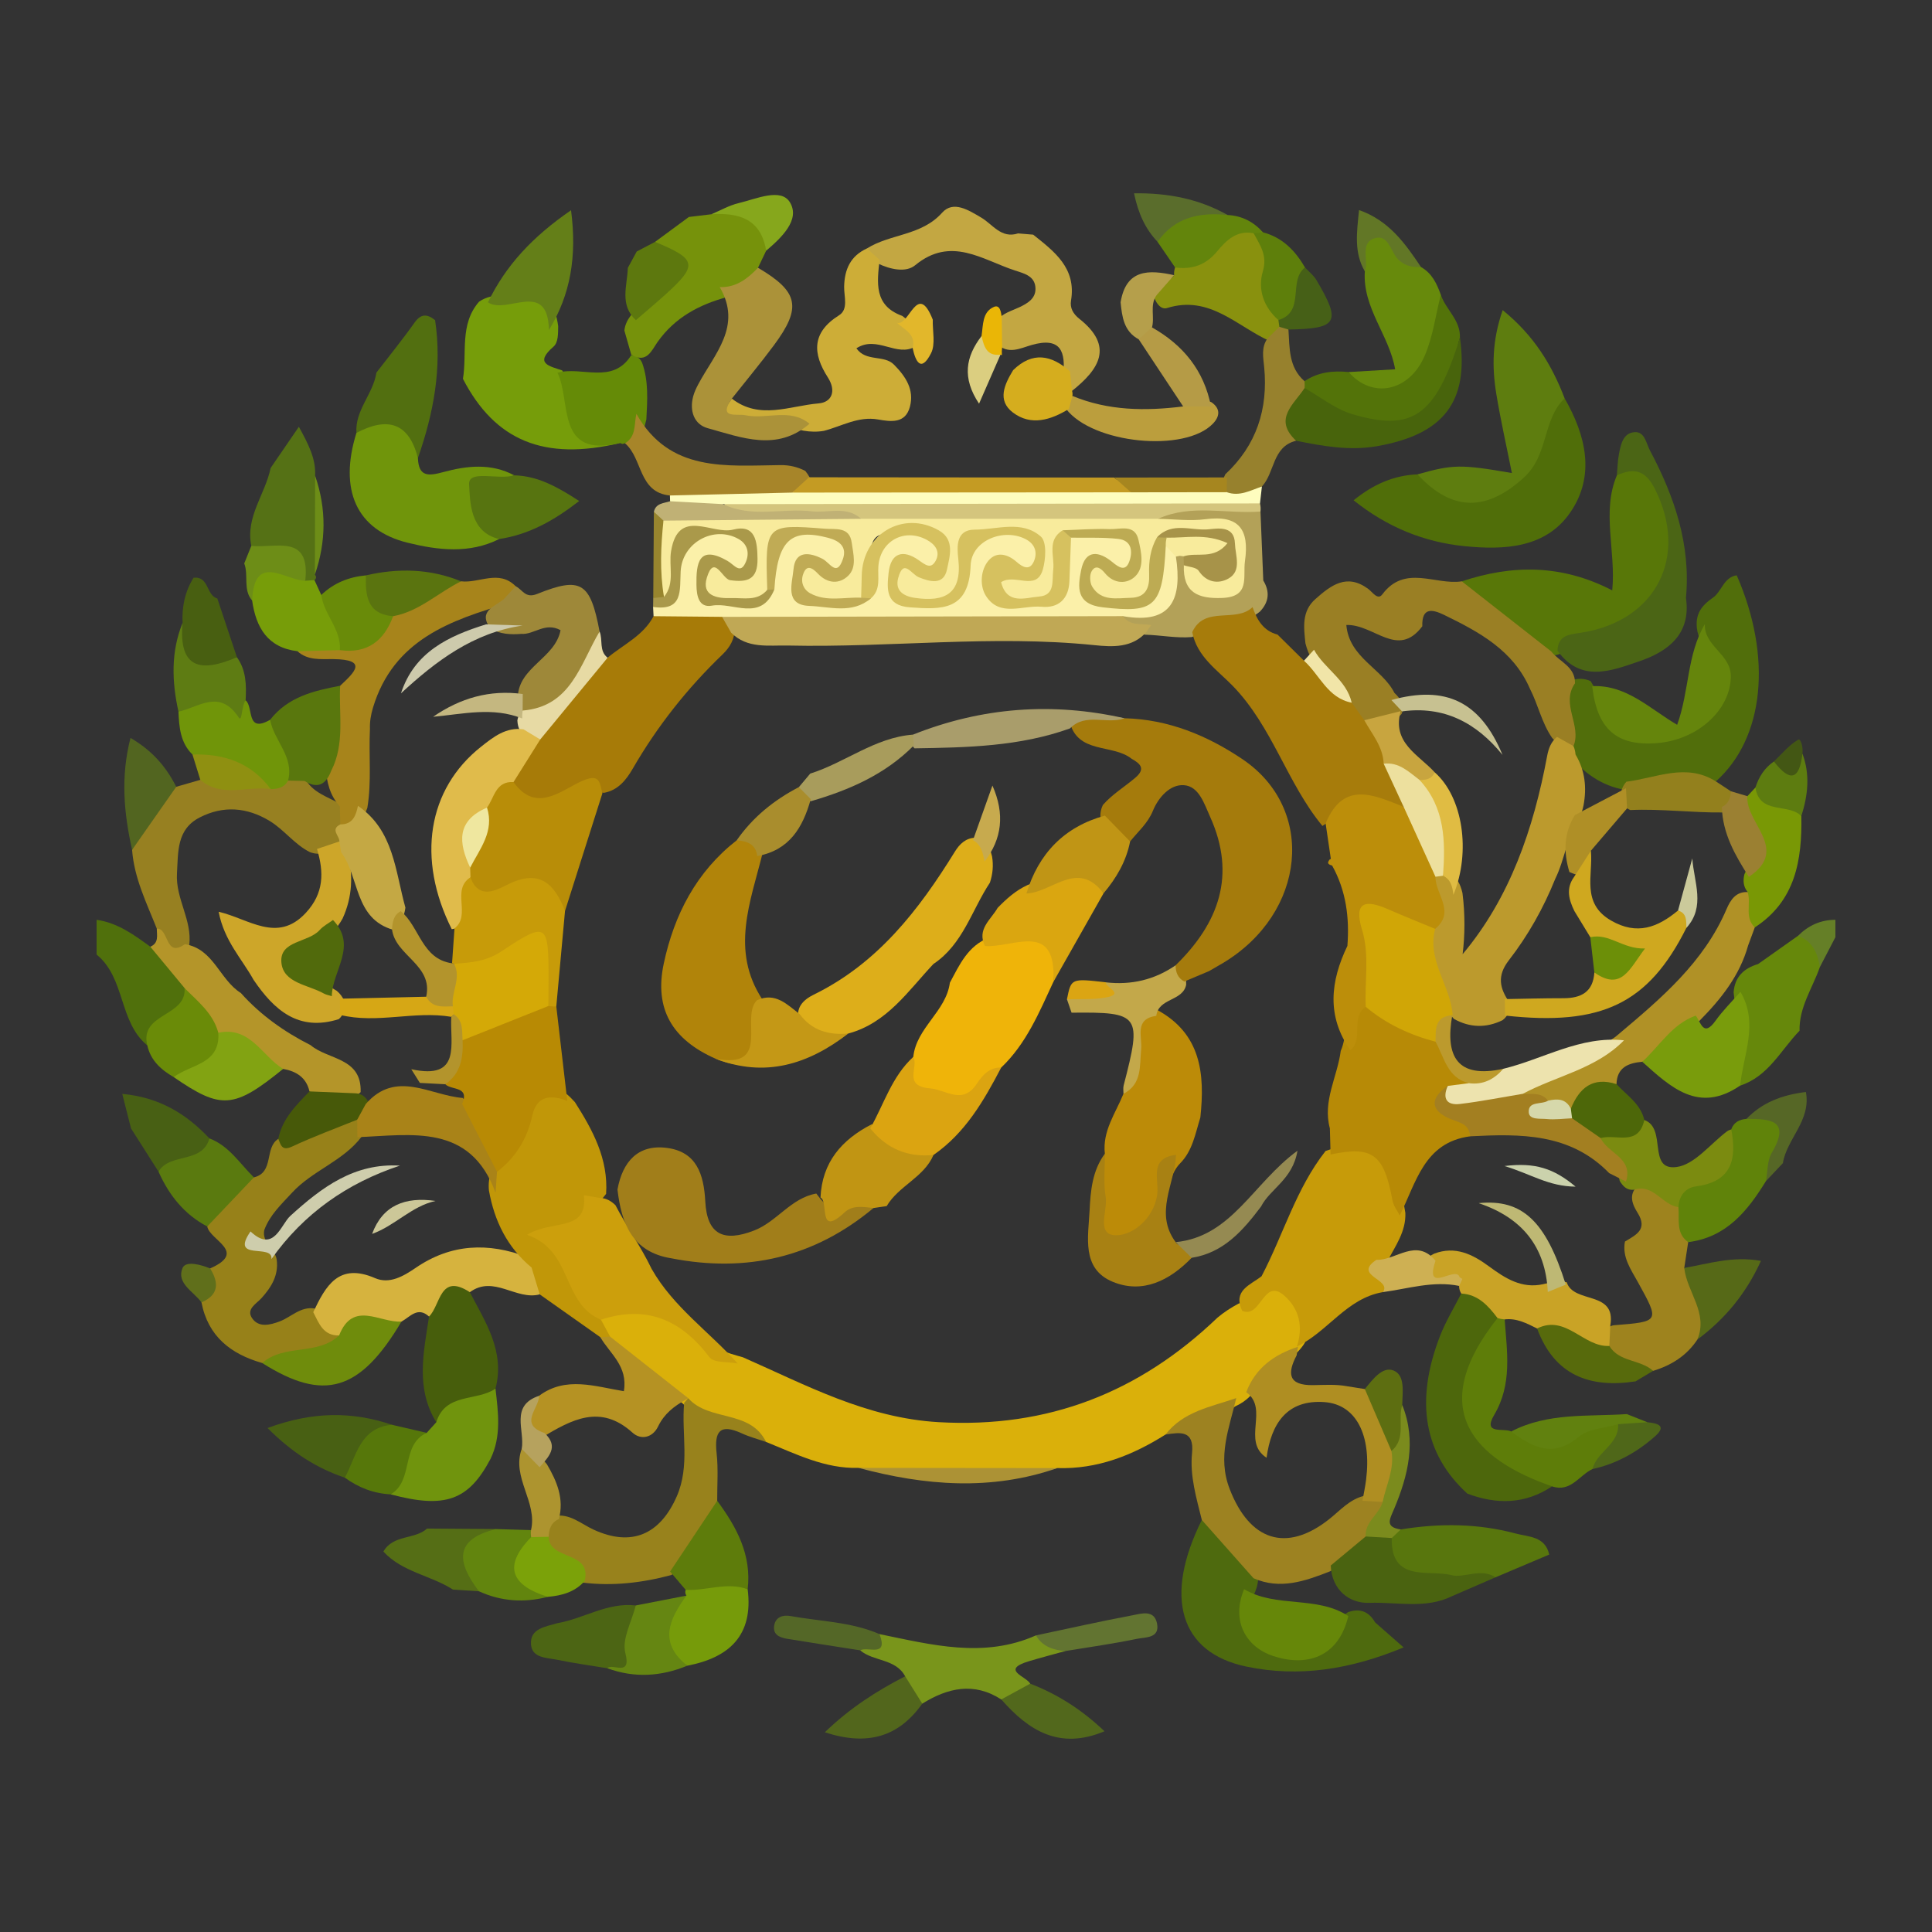 <?xml version="1.0" encoding="utf-8"?>
<!-- Generator: Adobe Illustrator 17.0.0, SVG Export Plug-In . SVG Version: 6.00 Build 0)  -->
<!DOCTYPE svg PUBLIC "-//W3C//DTD SVG 1.1//EN" "http://www.w3.org/Graphics/SVG/1.1/DTD/svg11.dtd">
<svg version="1.1" id="Layer_1" xmlns="http://www.w3.org/2000/svg" xmlns:xlink="http://www.w3.org/1999/xlink" x="0px" y="0px"
	 width="200px" height="200px" viewBox="0 0 200 200" enable-background="new 0 0 200 200" xml:space="preserve">
<rect x="0" y="0" width="200" height="200" fill="#333333" stroke="none"/>
<rect x="-207.667" width="200" height="200"/>
<rect x="232" y="-169.5" fill="#00AAB9" width="200" height="200"/>
<g>
	<path fill="#50700C" d="M15.25,108.221c-2.979-2.449-2.251-6.966-5.25-9.404c0-1.2,0-2.4,0-3.6c2.165,0.31,3.865,1.546,5.563,2.789
		c2.206,0.903,3.773,2.354,4.147,4.831C19.305,105.525,16.916,106.573,15.25,108.221z"/>
	<path fill="#657F27" d="M186.128,96.876c1.069-1.071,2.346-1.656,3.872-1.659c0,0.6,0,1.2,0,1.8
		c-0.538,1.035-1.075,2.071-1.613,3.106C186.961,99.51,186.488,98.232,186.128,96.876z"/>
	<path fill="#DAB00A" d="M120.653,148.504c-3.421,2.157-7.063,3.602-11.193,3.47c-6.863,1.347-13.725,0.729-20.586-0.02
		c-3.47,0.104-6.478-1.444-9.571-2.684c-2.188-2.769-6.292-1.382-8.581-3.942c-2.702-2.222-5.719-4.057-8.169-6.596
		c-0.547-0.699-0.921-1.45-0.706-2.374c4.053-1.953,7.775-2.174,10.795,1.907c1.028,1.39,2.686,1.791,4.269,2.243
		c6.538,2.872,12.787,6.285,20.251,6.713c11.336,0.65,20.786-3.083,28.86-10.808c0.678-0.576,1.424-1.052,2.206-1.47
		c1.684-0.465,2.748-3.154,4.931-1.665c1.955,1.333,2.75,3.304,1.929,5.7c-0.211,0.362-0.475,0.686-0.769,0.984
		c-1.646,1.495-3.497,2.772-4.893,4.543c-0.433,0.456-0.943,0.8-1.513,1.058C125.735,147.142,122.881,147.049,120.653,148.504z"/>
	<path fill="#978119" d="M26.282,121.882c2.132-0.512,1.059-3.054,2.526-3.988c2.87-0.428,5.134-3.367,8.431-2.035
		c0.343,0.572,0.387,1.175,0.201,1.805c-1.913,2.535-5.086,3.5-7.209,5.806c-1.108,1.204-2.301,2.303-2.875,3.871
		c-0.258,1.312,1.133,1.937,1.291,3.072c0.203,1.599-0.545,2.815-1.553,3.944c-0.545,0.611-1.662,1.162-0.982,2.125
		c0.682,0.968,1.822,0.691,2.825,0.316c1.209-0.451,2.169-1.574,3.635-1.346c1.352,0.821,2.526,1.787,2.827,3.465
		c-2.259,2.592-5.395,1.866-8.256,2.182c-3.257-0.928-5.61-2.763-6.286-6.277c0.567-1.103,0.09-2.473,0.896-3.515
		c3.899-1.722-0.033-2.905-0.299-4.341C21.947,124.211,23.736,122.687,26.282,121.882z"/>
	<path fill="#4E6A0E" d="M142.352,167.949c0.871,0.764,1.741,1.529,2.949,2.59c-5.52,2.292-10.82,3.12-16.259,1.989
		c-6.918-1.438-8.603-7.204-4.63-15.18c2.896,1.096,4.991,2.964,5.831,6.046c-0.013,0.644-0.223,1.235-0.487,1.809
		c-0.55,2.426,0.472,4.169,2.625,5.046c1.98,0.807,3.816,0.145,5.276-1.442c0.605-0.658,1.11-1.417,1.885-1.914
		C140.777,166.454,141.706,166.827,142.352,167.949z"/>
	<path fill="#4D670C" d="M151.901,154.621c-4.479-4.085-5.458-9.538-2.83-16.319c0.589-1.521,1.457-2.933,2.197-4.396
		c2.537-1.122,3.418,0.54,4.148,2.458c-4.958,7.841-2.131,13.355,5.249,17.505C157.881,155.729,154.942,155.764,151.901,154.621z"/>
	<path fill="#5E7D09" d="M155.762,136.584c0.239,3.355,0.806,6.686-1.08,9.88c-1.243,2.104,0.987,1.316,1.761,1.721
		c3.859,1.361,7.377-1.444,11.172-0.914c1.328,2.892-1.741,3.257-2.757,4.802c-1.38,0.641-2.259,2.451-4.193,1.795
		c-7.826-2.727-13.265-7.809-5.638-17.425C155.323,136.222,155.568,136.269,155.762,136.584z"/>
	<path fill="#9D8221" d="M129.763,163.378c-1.783-2.01-3.567-4.02-5.35-6.03c-0.559-2.276-1.251-4.547-1.013-6.923
		c0.24-2.385-1.217-2.162-2.747-1.921c1.849-2.406,4.702-2.864,7.324-3.773c-0.718,3.098-1.986,6.043-0.68,9.417
		c2.067,5.342,5.852,6.626,10.292,3.122c1.155-0.912,2.131-2.079,3.66-2.429c0.67-0.093,1.298,0.015,1.872,0.388
		c0.657,1.71-0.917,2.754-1.239,4.176c-1.085,1.499-2.62,2.416-4.212,3.265C135.105,163.675,132.528,164.596,129.763,163.378z"/>
	<path fill="#70940D" d="M51.293,143.75c0.279,2.46,0.63,4.925-0.519,7.283c-2.281,4.307-4.702,5.166-10.329,3.663
		c0.676-2.454,0.329-5.507,3.726-6.369c0.331-0.366,0.662-0.732,0.993-1.097C45.488,143.04,48.333,143.293,51.293,143.75z"/>
	<path fill="#98821C" d="M71.245,144.736c2.155,2.454,6.42,1.158,8.057,4.534c-0.838-0.292-1.706-0.519-2.509-0.888
		c-2.292-1.055-2.86-0.182-2.608,2.07c0.181,1.619,0.051,3.273,0.06,4.912c-0.325,3.331-2.23,5.686-4.732,7.679
		c-3.032,0.815-6.104,1.173-9.241,0.783c-1.316-1.652-4.095-2-4.226-4.718c0.187-0.864,0.328-1.757,1.284-2.164
		c1.639-0.316,2.795,0.795,4.122,1.405c3.908,1.797,6.863,0.532,8.604-3.439c1.394-3.181,0.474-6.464,0.768-9.688
		C70.964,145.058,71.104,144.897,71.245,144.736z"/>
	<path fill="#79951B" d="M93.703,173.53c-1-1.853-3.267-1.509-4.656-2.687c0.462-0.804,1.486-0.937,1.999-1.68
		c5.389,1.1,10.775,2.541,16.193,0.133c1.023,0.52,2.375,0.424,3.038,1.621c-1.246,0.347-2.498,0.673-3.737,1.044
		c-3.038,0.909-0.282,1.57,0.107,2.333c-0.487,1.483-1.702,1.63-2.995,1.633c-2.832-1.827-5.533-1.208-8.18,0.435
		C94.2,175.844,93.238,175.133,93.703,173.53z"/>
	<path fill="#475E0C" d="M51.293,143.75c-1.938,1.345-5.18,0.395-6.129,3.481c-2.167-3.52-1.308-7.245-0.75-10.949
		c0.622-3.921,1.353-4.356,4.222-2.513C50.271,136.896,52.296,139.92,51.293,143.75z"/>
	<path fill="#66880B" d="M186.289,106.7c-1.947,2.008-3.227,4.739-6.155,5.684c-1.632,0.17-1.167-1.026-0.946-1.71
		c0.852-2.637,0.602-5.28,0.276-7.942c0.112-1.611,1.067-2.496,2.534-2.936c1.377-0.973,2.753-1.947,4.13-2.92
		c1.508,0.557,2.041,1.792,2.259,3.247C187.627,102.296,186.232,104.267,186.289,106.7z"/>
	<path fill="#9E831E" d="M174.76,128.586c-0.136,0.893-0.272,1.786-0.408,2.678c2.512,2.09,3.158,4.523,1.362,7.405
		c-1.108,1.672-2.693,2.671-4.582,3.241c-2.009-0.186-4.18-0.033-5.121-2.451c-0.141-0.666-0.065-1.301,0.297-1.886
		c0.232-0.195,0.491-0.361,0.782-0.385c4.764-0.38,4.73-0.359,2.442-4.503c-0.702-1.273-1.621-2.538-1.32-4.156
		c1.122-0.695,2.413-1.23,1.3-3c-0.517-0.822-0.988-1.9,0.064-2.812c2.13-0.783,3.336,0.592,4.559,1.94
		C174.878,125.881,175.004,127.204,174.76,128.586z"/>
	<path fill="#D6B33E" d="M48.637,133.768c-3.132-2.046-3.017,1.345-4.223,2.518c-1.181-1.075-1.96,0.04-2.854,0.524
		c-2.064,0.874-4.38,0.615-6.455,1.436c-1.651,0.038-2.09-1.269-2.677-2.412c1.283-2.711,2.623-5.159,6.403-3.521
		c1.486,0.644,2.936-0.2,4.198-1.064c3.659-2.509,7.529-2.655,11.569-1.11c1.648,0.878,2.059,2.169,1.272,3.854
		C53.436,134.644,51.106,131.952,48.637,133.768z"/>
	<path fill="#58760D" d="M145.01,158.327c3.986-0.65,7.962-0.629,11.875,0.418c1.341,0.359,3.072,0.276,3.49,2.184
		c-1.852,0.784-3.705,1.568-5.557,2.352c-3.273,0.007-6.544,1.698-9.835-0.293c-1.518-0.918-2.98-1.509-1.703-3.598
		C143.76,158.88,144.41,158.643,145.01,158.327z"/>
	<path fill="#60830A" d="M174.76,128.586c-1.308-0.936-0.887-2.355-1.011-3.621c-0.99-1.472-0.014-2.401,1.122-2.762
		c2.673-0.85,3.517-3.022,4.347-5.288c0.261-0.741,0.84-1.024,1.57-1.088c1.255-0.407,2.667-0.989,3.722,0.051
		c1.261,1.243-0.134,2.441-0.6,3.554c-0.393,0.938-0.546,1.968-1.102,2.837C180.904,125.366,178.709,128.094,174.76,128.586z"/>
	<path fill="#4A6310" d="M144.075,159.215c-0.121,4.647,3.87,3.245,6.168,3.842c1.318,0.342,3.05-0.773,4.575,0.224
		c-1.497,0.649-2.994,1.298-4.49,1.947c-2.749,1.365-5.728,0.593-8.569,0.699c-2.049,0.077-3.891-1.305-4.003-3.865
		c1.207-1.003,2.414-2.005,3.621-3.008C142.318,158.403,143.222,158.387,144.075,159.215z"/>
	<path fill="#769B0A" d="M71.058,165.178c-0.125-0.187-0.152-0.387-0.08-0.6c2.125-1.721,4.262-2.083,6.42-0.057
		c0.606,4.757-1.886,7.07-6.243,7.91C67.307,170.343,67.275,167.99,71.058,165.178z"/>
	<path fill="#6F8C0C" d="M35.104,138.245c1.44-3.673,4.233-1.28,6.456-1.438c-4.29,7.225-8.025,8.337-14.417,4.292
		C29.418,139.091,32.867,140.357,35.104,138.245z"/>
	<path fill="#5A7A0F" d="M26.282,121.882c-1.61,1.695-3.219,3.389-4.828,5.084c-2.393-1.262-3.965-3.254-5.047-5.682
		c0.728-2.726,3.343-2.556,5.274-3.435C23.72,118.617,24.822,120.454,26.282,121.882z"/>
	<path fill="#5E7C0B" d="M77.398,164.522c-2.147-0.796-4.278,0.182-6.419,0.057c-0.537-0.631-1.073-1.261-1.61-1.893
		c1.625-2.442,3.25-4.883,4.876-7.324C76.256,158.085,77.821,160.961,77.398,164.522z"/>
	<path fill="#4C6514" d="M57.691,168.032c2.739-0.47,5.198-2.181,8.121-1.835c1.29,1.982-0.444,3.891-0.192,5.952
		c0.171,1.394-1.682,0.831-2.745,0.548c-1.715-0.283-3.442-0.513-5.142-0.868c-1.082-0.226-2.657-0.153-2.764-1.594
		C54.847,168.569,56.472,168.402,57.691,168.032z"/>
	<path fill="#486013" d="M35.699,152.969c-2.95-0.997-5.479-2.614-8.004-5.142c4.614-1.705,8.725-1.745,12.885-0.332
		C38.921,149.29,38.264,151.98,35.699,152.969z"/>
	<path fill="#486014" d="M21.681,117.849c-0.768,2.665-4.073,1.435-5.274,3.435c-0.948-1.49-1.896-2.98-2.843-4.47
		c-0.276-1.087-0.551-2.174-0.907-3.576C16.548,113.602,19.311,115.332,21.681,117.849z"/>
	<path fill="#556E15" d="M49.58,164.729c-0.899-0.06-1.797-0.12-2.696-0.179c-2.298-1.476-5.238-1.801-7.197-3.933
		c1.039-1.79,3.233-1.217,4.522-2.379c2.379,0.017,4.757,0.034,7.136,0.051C49.95,160.215,49.304,162.346,49.58,164.729z"/>
	<path fill="#658612" d="M62.876,172.697c0.513-0.583,2.516,0.98,1.858-1.585c-0.372-1.451,0.672-3.265,1.078-4.915
		c1.75-0.341,3.499-0.681,5.247-1.02c-1.78,2.443-2.925,4.877,0.095,7.255C68.428,173.552,65.671,173.729,62.876,172.697z"/>
	<path fill="#576A0C" d="M166.595,139.331c1.036,1.697,3.216,1.381,4.536,2.58c-0.606,0.362-1.212,0.724-1.819,1.087
		c-4.77,0.73-8.408-0.648-10.193-5.475C161.494,135.797,163.328,136.241,166.595,139.331z"/>
	<path fill="#566917" d="M175.713,138.669c1.15-2.766-1.087-4.912-1.36-7.411c2.521-0.44,5.01-1.256,7.938-0.733
		C180.753,133.911,178.567,136.547,175.713,138.669z"/>
	<path fill="#56770A" d="M35.699,152.969c1.196-2.209,1.537-5.181,4.881-5.474c1.197,0.277,2.394,0.554,3.59,0.831
		c-2.715,1.262-1.3,4.938-3.726,6.369C38.686,154.607,37.116,153.999,35.699,152.969z"/>
	<path fill="#52661C" d="M93.703,173.53c0.591,0.943,1.181,1.887,1.771,2.831c-2.425,3.411-5.624,4.424-10.088,2.964
		C87.986,176.811,90.751,175.047,93.703,173.53z"/>
	<path fill="#52681C" d="M103.653,175.926c0.997-0.545,1.995-1.089,2.994-1.633c2.799,1.086,5.294,2.646,7.689,4.927
		C109.661,181.187,106.482,179.144,103.653,175.926z"/>
	<path fill="#627431" d="M110.278,170.917c-1.245-0.105-2.36-0.453-3.038-1.621c3.315-0.701,6.623-1.448,9.952-2.073
		c0.924-0.174,2.28-0.639,2.581,0.825c0.321,1.566-1.212,1.423-2.075,1.603C115.244,170.163,112.754,170.507,110.278,170.917z"/>
	<path fill="#546727" d="M91.046,169.163c0.945,2.475-1.238,1.232-1.999,1.68c-2.509-0.394-5.018-0.778-7.523-1.189
		c-0.758-0.124-1.528-0.393-1.384-1.355c0.137-0.913,0.908-1.15,1.699-1.006C84.92,167.854,88.111,167.886,91.046,169.163z"/>
	<path fill="#61810F" d="M167.51,147.43c-1.382,0.413-3.073,0.458-4.085,1.31c-2.668,2.248-4.778,1.081-6.983-0.554
		c3.783-1.975,7.93-1.527,11.969-1.8c0.707,0.281,1.413,0.561,2.12,0.842C169.591,148.286,168.57,148.147,167.51,147.43z"/>
	<path fill="#AC9235" d="M88.874,151.954c6.861,0.007,13.721,0.014,20.584,0.021C102.595,154.356,95.734,153.795,88.874,151.954z"/>
	<path fill="#566726" d="M182.809,122.269c0.185-0.981,0.12-2.11,0.598-2.918c2.022-3.423-0.167-3.531-2.619-3.524
		c1.626-1.68,3.651-2.482,6.157-2.783c0.558,2.954-1.979,4.843-2.382,7.367C183.978,121.03,183.394,121.65,182.809,122.269z"/>
	<path fill="#4F6719" d="M167.51,147.43c1.007-0.067,2.014-0.135,3.021-0.202c0.955,0.106,2.087,0.313,0.815,1.444
		c-1.855,1.649-4.015,2.862-6.489,3.403C165.285,150.266,167.616,149.544,167.51,147.43z"/>
	<path fill="#606F1B" d="M21.754,131.307c0.912,1.481,0.922,2.731-0.896,3.515c-0.82-1.126-2.613-1.969-1.968-3.546
		C19.215,130.48,20.769,130.907,21.754,131.307z"/>
	<path fill="#587708" d="M151.326,60.179c5.174-1.718,10.278-1.797,15.573,0.935c0.394-4.128-1.12-8.123,0.479-11.908
		c1.667-1.966,2.911-1.377,4.138,0.55c4.364,6.854,1.822,14.1-5.881,16.623c-1.264,0.414-2.663,0.384-3.81,1.169
		c-0.42,0.207-0.868,0.32-1.334,0.351C156.905,65.963,153.092,64.286,151.326,60.179z"/>
	<path fill="#506E09" d="M161.968,41.232c2.208,3.847,3.205,8.011,0.586,11.817c-2.548,3.702-6.848,3.904-10.961,3.488
		c-4.196-0.424-7.994-1.968-11.469-4.747c2.084-1.682,4.182-2.583,6.612-2.683c1.153,0.293,2.185,0.919,3.312,1.261
		c3.755,1.14,6.366-0.174,8.312-3.615C159.433,44.856,158.849,41.796,161.968,41.232z"/>
	<path fill="#516E0B" d="M177.274,61.907c0.967-0.639,1.133-2.145,2.511-2.352c3.706,8.485,2.854,16.86-2.156,21.335
		c-2.933,0.667-5.976,0.282-8.913,0.946c-2.526-0.283-4.485-1.569-6.113-3.449c-0.252-0.414-0.429-0.861-0.548-1.33
		c0.176-2.209-1.761-4.629,0.63-6.63c0.667-0.227,1.326-0.206,1.972,0.077c1.848,3.084,3.448,6.242,8.184,4.986
		c4.254-1.128,5.803-3.86,3.802-7.928c-0.465-0.945-1.004-1.835-1.004-2.931C175.613,63.379,176.309,62.562,177.274,61.907z"/>
	<path fill="#769D0A" d="M64.171,45.864c-7.818,1.865-12.921-0.222-16.247-6.646c0.442-2.685-0.374-5.632,1.665-7.984
		c0.379-0.263,0.795-0.44,1.246-0.541c2.853-0.202,6.309-1.75,6.948,3.069c-0.013,0.748,0.022,1.685-0.486,2.124
		c-2.036,1.758-0.392,2.013,0.903,2.461C59.863,41.112,60.241,44.896,64.171,45.864z"/>
	<path fill="#9A7F24" d="M163.043,70.74c-1.515,2.13,0.722,4.351-0.157,6.497c-0.974,0.333-1.614-0.198-2.21-0.848
		c-1.08-1.555-1.446-3.433-2.299-5.093c-1.726-3.98-5.253-5.872-8.876-7.637c-1.217-0.593-2.33-0.819-2.264,1.172
		c-2.556,3.395-4.969-0.221-7.866-0.134c0.289,3.398,3.721,4.513,4.978,7.032c0.311,0.283,0.564,0.611,0.781,0.969
		c0.147,0.406,0.125,0.807-0.037,1.205c-1.094,1.279-2.536,1.255-4.023,1.076c-1.075-0.397-1.628-1.314-2.213-2.205
		c-1.191-2.086-3.115-3.733-3.719-6.177c-0.169-1.65-0.412-3.319,1.046-4.596c1.615-1.431,3.251-2.674,5.465-1.029
		c0.418,0.31,0.973,1.193,1.44,0.567c2.352-3.15,5.498-0.933,8.236-1.359c3.086,2.419,6.171,4.838,9.257,7.256
		C161.429,68.517,163.083,68.998,163.043,70.74z"/>
	<path fill="#5E7D0F" d="M161.968,41.232c-2.316,2.227-1.635,5.838-4.194,8.182c-3.788,3.469-7.37,3.655-11.038-0.307
		c3.665-1.036,4.464-1.053,9.773-0.139c-0.558-2.8-1.166-5.481-1.612-8.189c-0.457-2.772-0.437-5.538,0.66-8.675
		C158.814,34.749,160.654,37.799,161.968,41.232z"/>
	<path fill="#C3A742" d="M106.955,24.292c2.206,1.759,4.481,3.462,3.916,6.833c-0.125,0.748,0.21,1.361,0.866,1.88
		c3.605,2.852,2.048,5.227-0.756,7.455c-0.623-0.341-0.838-0.92-0.925-1.572c0.275-2.446-0.202-4.046-3.254-3.177
		c-1.173,0.334-2.469,1.053-3.623-0.16c-0.395-0.825-0.384-1.637,0.068-2.435c0.601-0.717,1.49-0.937,2.289-1.316
		c0.828-0.392,1.66-0.883,1.657-1.894c-0.004-1.313-1.118-1.58-2.119-1.905c-3.385-1.099-6.616-3.607-10.336-0.544
		c-0.968,0.797-2.585,0.428-3.86-0.179c-0.583-0.372-0.998-0.864-1.133-1.558c2.437-1.533,5.642-1.302,7.784-3.701
		c1.159-1.298,2.76-0.248,4.03,0.495c1.215,0.711,2.073,2.213,3.833,1.648C105.913,24.205,106.434,24.248,106.955,24.292z"/>
	<path fill="#678A0C" d="M147.102,27.646c1.132,0.635,1.64,1.716,2.049,2.867c0.8,4.551-0.337,8.313-4.677,10.497
		c-2.542,1.279-4.678,1.13-4.859-2.496c1.58-0.094,3.16-0.188,4.809-0.286c-0.595-3.505-3.394-6.361-3.137-10.14
		c-0.282-1.412-1.034-3.164,0.412-4.048c1.7-1.039,2.474,0.878,3.423,1.882C145.73,26.564,146.305,27.229,147.102,27.646z"/>
	<path fill="#4B6515" d="M161.227,67.357c0.075-1.618,1.197-1.663,2.462-1.861c7.814-1.224,11.149-7.944,7.605-14.923
		c-0.979-1.928-2.175-2.162-3.917-1.365c0.067-0.731,0.076-1.472,0.213-2.188c0.191-0.996,0.418-2.196,1.618-2.284
		c1.054-0.078,1.202,1.154,1.589,1.882c2.535,4.77,4.246,9.755,3.732,15.275c0.554,3.76-1.88,5.555-4.808,6.556
		C166.854,69.429,163.659,70.735,161.227,67.357z"/>
	<path fill="#D4C57D" d="M130.433,52.113c0.067,0.277,0.084,0.557,0.05,0.84c-3.412,2.421-7.588,0.303-11.143,1.891
		c-9.961,0.362-19.921,0.421-29.883-0.012c-3.591-1.157-7.316-0.319-10.942-0.762c-1.387-0.169-3.914,0.711-3.469-2.376
		c1.572-1.168,3.414-0.929,5.181-0.932c14.915-0.028,29.83-0.033,44.744,0.002C126.88,50.769,128.903,50.492,130.433,52.113z"/>
	<path fill="#978021" d="M16.229,96.126c-1.054-2.654-2.343-5.234-2.555-8.152c1.108-2.466,1.277-5.59,4.57-6.526
		c0.831-0.24,1.661-0.479,2.492-0.719c2.161-0.433,4.345-0.059,6.512-0.196c0.838-0.017,1.662-0.165,2.486-0.318
		c0.632-0.082,1.24-0.009,1.805,0.304c0.788,1.56,2.424,1.966,3.779,2.757c0.393,0.516,0.492,1.094,0.366,1.716
		c-0.885,0.679,0.128,1.811-0.597,2.54c-0.883,0.73-1.848,1.084-2.986,0.69c-1.62-0.802-2.681-2.333-4.212-3.253
		c-2.338-1.405-4.774-1.596-7.209-0.35c-2.411,1.234-2.227,3.56-2.361,5.811c-0.155,2.591,1.585,4.806,1.273,7.395
		C16.653,100.863,17.328,96.741,16.229,96.126z"/>
	<path fill="#B09126" d="M170.008,109.914c-1.448,0.128-2.616,0.579-2.669,2.315c-1.501,0.868-2.983,1.763-4.247,2.972
		c-1.163,0.454-1.62-2.119-3.016-0.693c-1.046-0.206-2.075-0.437-2.678-1.451c1.121-2.616,4.049-2.147,5.955-3.456
		c1.345-0.924,2.959-1.447,4.214-2.552c4.412-3.713,8.806-7.428,11.161-12.93c0.398-0.93,0.968-1.872,2.263-1.767
		c1.26,1.03,0.638,2.401,0.664,3.655c-0.23,0.622-0.459,1.243-0.689,1.865c-0.871,3.116-2.802,5.546-5.026,7.789
		C173.922,107.017,172.673,109.457,170.008,109.914z"/>
	<path fill="#537309" d="M139.615,38.515c2.404,2.784,6.242,2.072,7.865-1.676c0.857-1.979,1.133-4.209,1.671-6.326
		c0.518,1.541,2.053,2.627,1.98,4.432c-0.695,2.057-0.094,4.271-1.611,6.338c-3.606,4.917-10.465,3.916-14.758-0.461
		c-0.121-0.497-0.027-0.951,0.281-1.361C136.437,38.517,137.992,38.348,139.615,38.515z"/>
	<path fill="#526F10" d="M45.041,33.143c0.74,4.925-0.16,9.645-1.779,14.276c-2.085-0.958-3.871-2.648-6.365-2.605
		c-0.162-2.362,1.744-4.038,2.067-6.239c1.32-1.717,2.689-3.398,3.939-5.164C43.592,32.436,44.237,32.501,45.041,33.143z"/>
	<path fill="#B49529" d="M16.229,96.126c1.294-0.045,0.828,3.085,2.912,1.615c2.984,0.48,3.587,3.679,5.789,5.052
		c2.042,2.285,4.496,4.022,7.219,5.4c1.807,1.537,5.316,1.269,5.183,4.867c-1.79,1.732-3.544,0.958-5.295-0.078
		c-0.335-1.448-1.365-2.083-2.726-2.329c-2.859,0.303-4.065-2.801-6.592-3.188c-1.931-1.221-2.886-3.124-3.615-5.184
		c-1.182-1.426-2.363-2.851-3.543-4.276C16.461,97.619,16.238,96.834,16.229,96.126z"/>
	<path fill="#48640C" d="M135.048,40.166c1.644,0.924,3.188,2.193,4.951,2.71c6.017,1.765,8.579,0.437,11.132-7.93
		c0.939,6.637-1.668,10.019-8.552,11.237c-2.868,0.507-5.631,0.002-8.408-0.557C131.397,43.539,131.552,42.573,135.048,40.166z"/>
	<path fill="#557115" d="M28.013,48.45c0.869-1.268,1.738-2.537,2.926-4.271c1.022,1.874,1.763,3.305,1.682,5.067
		c0.489,3.415,0.529,6.828-0.025,10.241c0.175,0.203,0.161,0.391-0.043,0.565c-0.335,0.34-0.71,0.411-1.132,0.175
		c-0.762-2.746-3.8-2.195-5.405-3.722C25.393,53.5,27.463,51.164,28.013,48.45z"/>
	<path fill="#709509" d="M25.427,72.498c0.847,0.67,0.008,3.459,2.535,2.015c2.301,1.601,3.546,3.514,1.857,6.293
		c-0.38,0.734-1.058,0.866-1.792,0.883c-2.633-1.348-5.644-1.843-8.104-3.581c-1.257-1.226-1.378-2.824-1.449-4.437
		C20.342,70.62,23.008,72.29,25.427,72.498z"/>
	<path fill="#89910E" d="M121.542,28.485c-0.016-0.274,0.018-0.541,0.103-0.801c2.667-1.138,4.141-4.6,7.719-3.966
		c1.69,0.947,2.779,2.212,2.504,4.328c-0.22,1.696,0.477,3.236,1.006,4.796c0.083,0.434,0.063,0.865-0.05,1.291
		c-0.168,0.692-0.597,1.103-1.307,1.207c-3.441-1.52-6.281-4.845-10.718-3.448c-0.647,0.204-1.245-0.616-1.396-1.417
		C119.34,28.977,121.021,29.356,121.542,28.485z"/>
	<path fill="#FEFDBE" d="M130.433,52.113c-18.524,0.025-37.049,0.049-55.573,0.074c-1.906,1.282-3.749,1.386-5.493-0.299
		c-0.012-0.199-0.018-0.397-0.017-0.597c3.975-2.733,8.472-0.889,12.694-1.453c11.497,0.029,22.995,0.002,34.489,0.004
		c3.207,0.028,6.419,0.033,9.627,0.025c1.49,0.156,3.069-0.456,4.472,0.497C130.565,50.947,130.499,51.53,130.433,52.113z"/>
	<path fill="#B3A158" d="M119.885,53.709c3.439-1.567,7.067-0.479,10.598-0.756c0.097,2.38,0.195,4.761,0.292,7.141
		c0.709,1.171,0.587,2.247-0.361,3.231c-2.057,1.636-4.763,1.537-7.031,2.624c-1.626,0.133-3.227-0.202-4.846-0.246
		c-1.123-0.255-2.374-0.347-2.52-1.895c3.061-0.942,4.907-2.905,5.174-6.19c0.319-0.339,0.712-0.485,1.173-0.443
		c0.373,0.232,0.68,0.534,0.913,0.907c0.588,1.34,1.026,2.954,3.042,2.389c1.539-0.431,1.189-1.82,1.253-2.953
		c0.111-1.966-1.044-2.458-2.77-2.547C123.103,54.883,121.203,55.356,119.885,53.709z"/>
	<path fill="#799805" d="M181.655,96.006c-1.11-1.051-0.334-2.487-0.749-3.68c-0.448-0.55-0.483-1.172-0.324-1.827
		c0.778-1.586,1.355-3.141,0.225-4.868c-0.662-1.012-0.768-2.162,0.082-3.211c0.276-0.297,0.553-0.594,0.829-0.891
		c1.795,0.646,3.754,1.027,4.755,2.951C186.554,89.026,185.88,93.258,181.655,96.006z"/>
	<path fill="#526520" d="M18.245,81.448c-1.523,2.175-3.047,4.351-4.57,6.526c-0.846-3.781-1.206-7.556-0.166-11.583
		C15.831,77.742,17.218,79.428,18.245,81.448z"/>
	<path fill="#5E7C13" d="M25.427,72.498c-0.433,0.558-0.358,2.321-0.713,1.781c-1.988-3.022-4.131-1.049-6.24-0.608
		c-0.685-3.103-0.797-6.179,0.426-9.194c1.156,2.322,2.917,3.688,5.624,3.558C25.498,69.386,25.511,70.932,25.427,72.498z"/>
	<path fill="#485F11" d="M24.524,68.034c-3.619,1.57-6.068,1.292-5.624-3.558c-0.081-1.674,0.248-3.247,1.138-4.671
		c1.617-0.17,1.296,1.829,2.459,2.149C23.172,63.981,23.848,66.007,24.524,68.034z"/>
	<path fill="#97812D" d="M130.632,50.364c-1.18,0.396-2.316,1.067-3.637,0.588c-0.525-0.579-0.481-1.204-0.153-1.852
		c3.232-3.006,4.441-6.755,4.027-11.084c-0.098-1.021-0.323-2.038,0.332-2.967c0.412-0.407,0.825-0.814,1.237-1.22
		c0.388-0.152,0.701-0.057,0.941,0.283c0.129,1.916,0.008,3.91,1.667,5.349c0.018,0.236,0.02,0.472,0.005,0.706
		c-1.09,1.691-3.291,3.204-0.877,5.459C131.69,46.233,131.985,48.915,130.632,50.364z"/>
	<path fill="#63850C" d="M129.781,24.15c-1.746-0.357-2.838,0.732-3.787,1.875c-1.174,1.415-2.595,1.904-4.35,1.659
		c-0.606-0.884-1.211-1.767-1.817-2.65c1.048-4.515,4.194-3.544,7.261-2.775c1.475,0.075,2.681,0.699,3.656,1.793
		C130.461,24.452,130.138,24.466,129.781,24.15z"/>
	<path fill="#5E7F0B" d="M129.781,24.15c0.321-0.032,0.643-0.065,0.964-0.098c2.019,0.529,3.336,1.899,4.348,3.633
		c-0.211,2.172,1.249,5.189-2.752,5.446c-1.553-1.36-2.158-3.203-1.611-5.048C131.225,26.413,130.427,25.375,129.781,24.15z"/>
	<path fill="#93801D" d="M168.366,80.921c3.086-0.379,6.168-1.98,9.262-0.03c0.519,0.34,1.037,0.68,1.555,1.02
		c0.791,1.12,0.153,1.715-0.803,2.195c-3.207,0.036-6.404-0.395-9.618-0.25c-0.747-0.318-0.962-0.946-0.982-1.688
		C167.852,81.695,168.048,81.279,168.366,80.921z"/>
	<path fill="#5A6D2C" d="M127.09,22.259c-2.892-0.31-5.465,0.217-7.261,2.775c-1.25-1.329-1.996-2.906-2.435-5.024
		C120.918,19.966,124.11,20.584,127.09,22.259z"/>
	<path fill="#5D7C10" d="M186.474,84.479c-1.344-1.372-4.323-0.109-4.755-2.951c0.355-1.102,0.942-2.039,1.917-2.702
		c1.079,0.077,2.429,1.139,2.949-0.813C187.4,80.183,187.155,82.335,186.474,84.479z"/>
	<path fill="#6D8D17" d="M26.016,56.505c2.449,0.296,6.136-1.323,5.585,3.612c-1.728,0.965-4.056,0.322-5.497,2.055
		c-0.98-1.131-0.345-2.607-0.821-3.846C25.527,57.719,25.771,57.112,26.016,56.505z"/>
	<path fill="#8F9011" d="M19.923,78.108c3.273-0.101,6.084,0.847,8.104,3.581c-2.423-0.368-5.069,0.95-7.29-0.96
		C20.466,79.856,20.194,78.982,19.923,78.108z"/>
	<path fill="#466017" d="M132.34,33.132c2.82-0.853,0.972-4.066,2.753-5.445c0.395,0.427,0.881,0.8,1.172,1.289
		c2.611,4.394,2.232,5.055-2.887,5.136c-0.314-0.093-0.628-0.187-0.941-0.282C132.408,33.596,132.376,33.363,132.34,33.132z"/>
	<path fill="#B59F4B" d="M121.542,28.485c-0.6,0.685-1.2,1.369-1.8,2.054c-0.774,1.058-0.153,2.327-0.516,3.451
		c-0.27,0.591-0.694,1-1.346,1.137c-1.542-0.828-1.724-2.322-1.876-3.831C116.57,27.838,118.929,27.911,121.542,28.485z"/>
	<path fill="#9B8032" d="M178.247,83.543c0.684-0.331,0.903-0.928,0.936-1.632c0.569,0.169,1.138,0.339,1.706,0.508
		c-0.227,2.79,4.432,5.489,0.154,8.353C179.626,88.551,178.318,86.286,178.247,83.543z"/>
	<path fill="#627726" d="M147.102,27.646c-0.901,0.03-1.724-0.12-2.392-0.819c-0.756-0.792-0.979-2.571-2.365-2.173
		c-1.638,0.47-0.621,2.288-1.058,3.433c-1.134-1.936-0.838-4.005-0.598-6.343C143.791,22.832,145.47,25.213,147.102,27.646z"/>
	<path fill="#435714" d="M186.585,78.013c-0.3,2.749-1.298,2.965-2.949,0.813c0.818-0.777,1.555-1.693,2.502-2.249
		C186.429,76.407,186.683,77.421,186.585,78.013z"/>
	<path fill="#82A312" d="M22.6,106.907c3.321-0.694,4.518,2.416,6.71,3.746c-5.103,4.137-6.407,4.235-11.325,0.851
		C18.76,109.205,21.571,108.95,22.6,106.907z"/>
	<path fill="#6A8B08" d="M22.6,106.907c0.216,3.294-2.884,3.258-4.615,4.597c-1.311-0.762-2.388-1.718-2.735-3.283
		c-0.841-3.358,4.105-2.961,3.853-5.938C20.474,103.668,22.06,104.892,22.6,106.907z"/>
	<path fill="#475909" d="M32.037,112.982c1.601,0.066,3.203,0.131,4.804,0.197c0.646,0.048,1.059,0.413,1.328,0.975
		c0.055,0.89-0.32,1.49-1.189,1.754c-2.248,0.914-4.533,1.748-6.727,2.776c-1.078,0.505-1.179-0.144-1.444-0.793
		C29.219,115.819,30.651,114.415,32.037,112.982z"/>
	<path fill="#C79B09" d="M143.158,133.76c-3.757,0.636-5.712,4.118-8.91,5.638c0.691-2.048,0.241-3.944-1.32-5.294
		c-2.174-1.881-2.365,2.44-4.341,1.589c-0.989-2.123,0.846-2.661,2.008-3.577l0.002-0.003c2.255-4.294,3.567-9.072,6.624-12.962
		c5.391-1.882,7.141-0.523,8.26,6.4c0.08,1.946-1.047,3.443-1.877,5.047C143.06,131.592,144.198,132.837,143.158,133.76z"/>
	<path fill="#C19708" d="M55.869,133.992c-0.28-0.925-0.561-1.851-0.841-2.776c-2.51-2.085-3.853-4.814-4.413-7.98
		c-0.067-0.665,0.007-1.314,0.224-1.945c1.065-2.06,2.475-3.917,3.335-6.119c1.145-2.93,2.935-3.787,5.34-1.079
		c1.85,2.904,3.472,5.885,3.229,9.499c-1.461,1.73-2.277,4.154-5.431,4.371c2.464,2.794,3.3,5.922,4.898,8.651
		c0.316,0.584,0.631,1.169,0.947,1.753c-0.31,0.491-0.648,0.51-1.012,0.058C60.052,136.947,57.961,135.469,55.869,133.992z"/>
	<path fill="#CC9F0C" d="M62.21,136.613c-4.068-1.663-2.89-7.165-7.652-8.783c2.593-1.618,6.3-0.236,5.89-4.103
		c0.55,0.095,1.099,0.189,1.649,0.284c0.649,0.01,1.161,0.312,1.612,0.748c1.168,2.242,2.652,4.308,3.747,6.595
		c2.231,3.937,5.969,6.504,8.909,9.796c-0.998-0.197-2.459-0.043-2.918-0.649C70.519,136.635,66.945,135.058,62.21,136.613z"/>
	<path fill="#AF8E22" d="M141.042,155.362c0.128-0.735,0.288-1.465,0.379-2.204c0.565-4.562-1.011-7.765-4.295-8.011
		c-3.889-0.291-5.542,2.222-6.01,5.761c-2.626-1.705,0.306-5.062-2.106-6.787c0.955-2.514,2.897-3.901,5.354-4.702
		c-0.046,0.296-0.092,0.591-0.138,0.887c-0.985,1.867-0.876,3.116,1.677,3.083c1.184-0.015,2.376-0.106,3.554,0.115
		c0.61,0.097,1.22,0.194,1.83,0.291c2.636,1.382,2.871,4.076,3.57,6.52c0.139,1.961-0.259,3.743-1.729,5.166
		C142.433,155.442,141.738,155.402,141.042,155.362z"/>
	<path fill="#B59223" d="M62.144,138.424c0.337-0.019,0.674-0.038,1.012-0.057c2.696,2.122,5.392,4.245,8.088,6.369
		c0,0-0.283,0.174-0.283,0.174c-1.191,0.665-2.211,1.454-2.836,2.757c-0.556,1.159-1.767,1.438-2.646,0.643
		c-3.336-3.018-6.317-1.335-9.348,0.474c-2.995-1.217-1.388-2.776-0.323-4.295c2.772-2.059,5.802-0.955,8.775-0.474
		C65.024,141.416,63.13,140.126,62.144,138.424z"/>
	<path fill="#C9A326" d="M166.595,139.331c-2.674,0.151-4.478-3.293-7.475-1.807c-1.061-0.524-2.109-1.091-3.358-0.939
		c-0.251-0.018-0.497-0.064-0.736-0.139c-0.967-1.27-1.998-2.443-3.758-2.539c-0.149-0.242-0.224-0.506-0.225-0.79
		c-0.509-1.098-1.483-0.375-2.225-0.555c-0.764-0.185-1.956,0.288-2.01-0.989c-0.041-0.952,0.897-1.385,1.665-1.799
		c2.18-0.815,3.95,0.057,5.665,1.32c1.656,1.219,3.377,2.342,5.611,1.843c0.803-0.186,1.602-0.421,2.436-0.199
		c0.73,2.268,5.136,0.816,4.516,4.454C166.666,137.905,166.63,138.618,166.595,139.331z"/>
	<path fill="#5D6E11" d="M144.041,150.204c-0.917-2.137-1.835-4.273-2.753-6.409c0.803-0.988,1.836-2.389,2.978-1.918
		c1.23,0.507,0.909,2.27,0.897,3.57C145.117,147.109,146.66,149.147,144.041,150.204z"/>
	<path fill="#7B8B1D" d="M144.041,150.204c1.567-1.306,0.617-3.204,1.121-4.759c1.488,3.728,0.615,7.293-0.848,10.769
		c-0.444,1.055-0.98,1.874,0.696,2.113c-0.312,0.296-0.623,0.591-0.935,0.888c-0.899-0.052-1.799-0.105-2.698-0.159
		c-0.11-1.532,1.394-2.272,1.752-3.573C143.494,153.733,144.376,152.074,144.041,150.204z"/>
	<path fill="#CEB053" d="M148.605,130.512c-1.212,3.564,2.07,0.478,2.477,1.666c0.034,0.1,0.307,0.19,0.295,0.224
		c-0.086,0.247-0.217,0.478-0.333,0.714c-2.692-0.552-5.269,0.292-7.886,0.643c0.959-1.353-3.163-1.68-0.674-3.341
		C144.524,130.491,146.601,128.091,148.605,130.512z"/>
	<path fill="#62850E" d="M49.58,164.729c-2.218-2.916-2.69-5.353,1.765-6.44c1.208,0.036,2.417,0.071,3.626,0.107
		c0.268,0.341,0.355,0.727,0.294,1.153c-1.654,2.455,0.777,3.885,1.446,5.756C54.268,165.935,51.887,165.787,49.58,164.729z"/>
	<path fill="#AD942F" d="M54.987,159.12c-0.046-0.24-0.051-0.481-0.016-0.723c0.689-2.919-2.036-5.447-0.963-8.41
		c1.428-0.368,1.897,0.813,2.614,1.604c1.03,1.751,1.794,3.564,1.232,5.663c-0.81,0.347-1.025,1.038-1.06,1.833
		C56.202,159.656,55.598,159.593,54.987,159.12z"/>
	<path fill="#B6A25E" d="M55.862,151.885c-0.618-0.632-1.236-1.264-1.854-1.898c0.35-1.915-1.251-4.468,1.8-5.498
		c0.004,1.312-2.149,2.941,0.564,3.858C57.901,149.772,56.789,150.815,55.862,151.885z"/>
	<path fill="#A98318" d="M51.298,123.473c-2.635-7.216-8.674-5.97-14.3-5.753c-0.006-0.604-0.012-1.208-0.018-1.811
		c0.292-0.537,0.583-1.074,0.875-1.611c3.136-3.611,6.671-0.89,10.055-0.639c1.691,2.311,4.349,4.179,3.54,7.649
		C51.399,122.03,51.348,122.751,51.298,123.473z"/>
	<path fill="#CECDAC" d="M25.933,127.478c2.416,2.277,3.126-0.703,4.118-1.606c3.276-2.984,6.632-5.488,11.352-5.209
		c-5.476,1.816-9.958,4.96-13.306,9.674C28.305,128.681,23.754,130.627,25.933,127.478z"/>
	<path fill="#668709" d="M128.791,164.51c3.323,1.984,7.507,0.631,10.787,2.782c-1.028,4.344-4.392,5.269-7.804,4.13
		C129.029,170.505,127.407,167.845,128.791,164.51z"/>
	<path fill="#799C0C" d="M175.544,105.135c0.537,0.722,0.801,2.277,2.049,0.529c0.761-1.067,1.712-1.999,2.577-2.991
		c1.909,3.244,0.31,6.475-0.036,9.711c-4.292,2.932-7.191,0.155-10.127-2.47C171.812,108.274,173.083,106.015,175.544,105.135z"/>
	<path fill="#7B8B10" d="M179.218,116.915c0.597,3.087,0.054,5.416-3.651,5.899c-1.088,0.142-1.759,0.969-1.818,2.151
		c-1.689-0.216-2.582-2.476-4.619-1.799c-0.726,0.07-1.125-0.372-1.459-0.921c-0.278-1.741-2.714-2.608-1.952-4.777
		c1.361-0.915,2.975-1.088,4.499-1.527c2.383,0.853,0.285,5.252,3.325,4.87c1.883-0.236,3.52-2.418,5.273-3.721
		C178.93,117.005,179.083,116.972,179.218,116.915z"/>
	<path fill="#4D6709" d="M170.219,115.94c-0.612,2.786-2.945,1.417-4.522,1.873c-1.618,0.43-2.624-0.305-3.274-1.72
		c-0.104-0.464-0.04-0.904,0.19-1.321c0.872-2.157,2.27-3.337,4.728-2.542C168.395,113.392,169.835,114.256,170.219,115.94z"/>
	<path fill="#7BA209" d="M54.987,159.12c0.603-0.011,1.205-0.022,1.808-0.033c0.05,2.499,4.504,1.409,3.732,4.577
		c-1.012,1.148-2.362,1.513-3.815,1.641C52.965,164.127,52.007,162.172,54.987,159.12z"/>
	<path fill="#A77B08" d="M62.898,68.085c1.642-1.371,3.699-2.281,4.759-4.297c1.992-1.764,4.27-1.346,6.557-0.865
		c0.965,0.389,1.597,1.075,1.838,2.097c0.032,1.114-0.498,1.999-1.26,2.731c-3.651,3.507-6.755,7.433-9.291,11.82
		c-0.664,1.149-1.503,2.223-2.956,2.498c-1.834-0.185-3.459,0.695-5.191,1.041c-2.043,0.408-3.891,0.38-4.658-2.08
		c0.032-2.059,1.51-3.41,2.444-5.03C57.278,72.926,59.652,70.077,62.898,68.085z"/>
	<path fill="#FBF0A9" d="M74.752,63.856c-2.365-0.023-4.73-0.045-7.095-0.068c-0.016-0.319-0.032-0.638-0.049-0.957
		c1.561-1.118,1.29-2.897,1.661-4.466c0.776-3.279,4.403-4.895,7.386-3.406c1.25,0.624,1.74,1.598,1.552,2.919
		c-0.174,1.219-0.89,1.788-2.173,1.735c-0.836-0.034-2.354-1.247-2.261,0.769c0.064,1.375,1.519,1.143,2.53,1.178
		c1.082,0.037,2.124-0.084,2.533-1.351c0.941-4.705,2.609-6.186,6.277-5.615c1.811,0.282,3.204,1.032,2.987,3.13
		c-0.221,2.147-1.696,2.078-3.307,1.638c-0.441-0.12-0.86,0.046-1.283,0.759c1.524,2.338,3.548,1.536,5.555,0.754
		c0.975-1.109,0.625-2.567,1.008-3.83c0.447-1.475,1.387-2.235,2.918-2.274c1.492-0.039,3.128-0.245,4.086,1.185
		c1.218,1.817,0.684,3.12-1.562,3.398c-0.832,0.103-2.043-0.408-2.023,0.916c0.022,1.447,1.383,1.199,2.39,1.318
		c2.464,0.292,2.984-1.398,3.369-3.239c0.721-3.446,3.155-3.932,6.109-3.571c1.548,0.189,2.507,0.965,2.522,2.569
		c0.015,1.649-0.79,2.484-2.533,2.21c-0.804-0.126-1.966-0.712-1.953,0.803c0.01,1.197,1.136,1.157,2.015,1.215
		c2.274,0.15,4.255-0.07,4.219-3.117c-0.012-1.038,0.213-2.076,0.867-2.954c1.272-1.118,2.821-0.728,4.279-0.742
		c1.7-0.017,2.975,0.69,3.003,2.556c0.03,1.969-1.1,2.619-2.955,2.138c-0.82-0.213-1.547-0.102-1.538,0.924
		c0.006,0.663,0.61,1.058,1.221,1.088c2.185,0.107,4.693,0.774,5.052-2.664c0.093-0.889,0.391-1.748,1.101-2.392
		c0.865-0.047,1.306,0.281,1.07,1.206c0.641,4.252-0.317,7.082-5.485,6.164c-1.311,1.288-2.998,1.177-4.621,1.183
		c-10.567,0.044-21.134,0.013-31.701,0.027C78.098,64.995,76.376,64.69,74.752,63.856z"/>
	<path fill="#70950B" d="M36.896,44.814c3.16-1.666,5.419-1.132,6.365,2.606c0.082,1.965,1.081,1.871,2.647,1.446
		c2.426-0.66,4.94-0.934,7.325,0.341c-4.056,1.362-2.846,3.969-1.56,6.595c-3.094,1.556-6.362,1.147-9.465,0.384
		C36.879,54.876,35.063,50.708,36.896,44.814z"/>
	<path fill="#A7841B" d="M35.212,70.99c1.456-1.369,2.968-2.721-0.734-2.76c-1.264-0.014-2.615,0.164-3.685-0.816
		c0.97-1.252,2.39-1.16,3.741-1.268c2.535,0.318,4.232-1.102,5.785-2.817c2.229-1.617,4.618-2.859,7.41-3.151
		c1.878,0.226,3.91-1.255,5.651,0.508c0.403,0.784-0.028,1.277-0.597,1.723c-6.136,1.768-12.051,3.821-14.173,10.852
		c-0.219,0.726-0.339,1.446-0.313,2.203c-0.133,2.722,0.184,5.454-0.269,8.163c-0.486,1.298-0.988,2.58-2.797,1.714
		c-0.017-0.623-0.033-1.247-0.05-1.87c-1.046-1.135-1.362-2.535-1.472-4.015C34.172,76.628,33.247,73.551,35.212,70.99z"/>
	<path fill="#658B07" d="M57.715,38.587c2.523-0.715,5.697,1.278,7.643-1.837c0.528,0.057,0.898,0.328,1.117,0.812
		c0.685,1.915,0.536,3.89,0.435,5.866c-0.336,1.179-0.348,2.656-2.21,2.462l-0.267,0.067c0,0-0.259-0.093-0.26-0.093
		C57.498,47.45,59.17,41.631,57.715,38.587z"/>
	<path fill="#9E8839" d="M52.159,62.018c0.407-0.444,0.814-0.888,1.221-1.332c0.704,0.332,0.987,1.297,2.214,0.803
		c4.563-1.837,5.518-1.203,6.475,3.886c-0.928,5.287-3.941,8.544-7.92,8.569c-0.514-0.513-0.646-1.14-0.545-1.834
		c0.133-3.078,3.871-3.97,4.424-6.872c-1.599-0.877-2.741,0.478-4.049,0.38c-1.121,0.092-2.216,0.035-3.219-0.556
		C49.447,63.231,51.217,62.815,52.159,62.018z"/>
	<path fill="#779D09" d="M35.182,67.304c-1.464,0.036-2.929,0.073-4.391,0.109c-3.093-0.376-4.289-2.452-4.688-5.241
		c0.21-5.024,3.393-2.095,5.497-2.055c0.317-0.021,0.635-0.042,0.952-0.064c0.236,0.512,0.472,1.025,0.707,1.538
		C34.721,63.219,36.433,64.763,35.182,67.304z"/>
	<path fill="#577410" d="M51.674,55.801c-3.056-0.712-3.005-3.9-3.114-5.651c-0.098-1.573,3.049-0.432,4.676-0.944
		c2.421,0.063,4.425,1.166,6.72,2.659C57.335,53.895,54.757,55.34,51.674,55.801z"/>
	<path fill="#AA994A" d="M80.162,61.018c-1.388,3.403-4.282,1.278-6.46,1.678c-1.365,0.251-1.589-1.018-1.606-2.139
		c-0.036-2.267,0.236-4.202,3.21-2.497c0.74,0.424,1.359,1.5,1.934,0.036c0.328-0.834,0.173-1.763-0.798-2.307
		c-2.534-1.42-5.82,0.36-5.98,3.351c-0.105,1.969,0.284,4.141-2.853,3.691c0.005-0.307,0.01-0.614,0.015-0.921
		c0.292-0.311,0.529-0.66,0.71-1.045c0.099-0.437,0.142-0.882,0.158-1.331c0.189-5.465,3.711-7.622,8.929-5.525
		c1.752,0.704,1.902,2.091,1.855,3.66c-0.063,2.104-0.885,3.367-3.238,3.102c0.992,0.55,1.953,0.111,2.92-0.098
		C79.409,60.621,79.812,60.728,80.162,61.018z"/>
	<path fill="#A78529" d="M64.699,45.89c1.186-0.711,0.93-1.98,1.181-3.053c3.436,6.093,9.291,5.368,14.919,5.31
		c0.888-0.009,1.76,0.18,2.564,0.603c1.611,1.988-0.624,1.66-1.351,2.242c-4.221,0.1-8.442,0.2-12.664,0.3
		C66.07,50.979,66.541,47.439,64.699,45.89z"/>
	<path fill="#698B09" d="M35.182,67.304c0.153-2.171-1.652-3.684-1.922-5.713c1.289-1.244,2.852-1.863,4.615-2.028
		c1.171,1.254,1.84,2.844,2.82,4.226C39.75,66.36,38.009,67.685,35.182,67.304z"/>
	<path fill="#5A740F" d="M40.694,63.789c-2.721-0.221-2.865-2.16-2.819-4.226c3.346-0.77,6.639-0.7,9.855,0.615
		C45.362,61.338,43.407,63.3,40.694,63.789z"/>
	<path fill="#C0B175" d="M69.366,51.888c1.83,0.099,3.661,0.198,5.492,0.298c2.96,1.449,6.122,0.391,9.169,0.746
		c1.716,0.2,3.587-0.606,5.124,0.776c-2.949,2.05-6.362,1.16-9.422,0.926c-3.392-0.26-6.763-0.244-10.144-0.339
		c-0.989,0.074-1.5-0.539-1.896-1.318C67.898,52.074,68.714,52.107,69.366,51.888z"/>
	<path fill="#E7DAA4" d="M54.104,73.556c5.031-0.412,5.958-4.822,7.965-8.18c0.362,0.876-0.086,2.001,0.83,2.709
		c-2.325,2.822-4.649,5.645-6.974,8.467c-0.889,0.221-1.523-0.186-2.061-0.834c-0.196-0.354-0.292-0.735-0.306-1.138
		C53.623,74.177,53.806,73.836,54.104,73.556z"/>
	<path fill="#6D8D17" d="M32.596,59.488c0.008-3.414,0.016-6.829,0.025-10.242C33.802,52.663,33.77,56.077,32.596,59.488z"/>
	<path fill="#98852E" d="M67.69,52.977c0.331,0.307,0.662,0.613,0.993,0.92c0.462,2.629,0.327,5.261,0.054,7.895
		c-0.371,0.039-0.742,0.079-1.113,0.118C67.646,58.933,67.668,55.955,67.69,52.977z"/>
	<path fill="#CDAD37" d="M89.745,25.719c0.436,0.393,0.873,0.786,1.309,1.179c-0.256,2.35-0.605,4.737,2.338,5.8
		c1.067,0.79,2.127,1.587,1.381,3.163c-1.943,1.174-3.977-1.195-6.119,0.194c0.999,1.433,2.851,0.639,3.893,1.694
		c1.217,1.233,2.111,2.584,1.649,4.349c-0.464,1.772-1.967,1.561-3.296,1.326c-2.045-0.362-3.756,0.697-5.61,1.177
		c-0.712,0.123-1.417,0.105-2.126-0.019c-2.167-0.588-4.439-0.047-6.589-0.6c-2.076-0.534-2.145-0.89-0.815-2.72
		c2.864,2.235,5.991,0.748,8.977,0.498c1.394-0.116,1.851-1.302,0.966-2.682c-1.594-2.481-1.689-4.657,1.158-6.443
		c0.988-0.62,0.504-1.942,0.524-2.954C87.421,27.889,88.04,26.494,89.745,25.719z"/>
	<path fill="#76920B" d="M65.373,36.714c0,0-0.017,0.036-0.016,0.036c-0.24-0.845-0.481-1.689-0.722-2.533
		c0.066-0.652,0.367-1.196,0.774-1.691c0.659-0.781,1.347-1.568,2.171-2.15c2.437-1.719,2.113-3.474,0.229-5.335
		c1.168-0.86,2.335-1.72,3.503-2.58c0.776-0.094,1.552-0.187,2.328-0.281c5.292-0.679,5.292-0.679,5.668,3.78
		c-0.28,0.587-0.561,1.173-0.841,1.76c-0.377,1.729-1.453,2.72-3.18,3.027c-2.903,0.782-5.419,2.114-7.221,4.661
		C67.48,36.236,66.944,37.691,65.373,36.714z"/>
	<path fill="#AB9239" d="M74.505,29.721c1.689,0.061,2.879-0.864,3.962-2.002c4.205,2.473,4.56,4.098,1.649,8.022
		c-1.396,1.882-2.9,3.684-4.355,5.522c-1.488,2.146,0.558,1.539,1.399,1.721c2.185,0.473,4.605-0.792,6.639,0.882
		c-3.383,2.918-7.027,1.426-10.54,0.459c-1.405-0.386-1.909-1.792-1.496-3.311c0.118-0.432,0.31-0.837,0.52-1.232
		C73.956,36.633,76.87,33.76,74.505,29.721z"/>
	<path fill="#86A71C" d="M79.308,25.959c-0.525-3.305-2.818-3.961-5.668-3.78c0.94-0.394,1.848-0.922,2.826-1.153
		c1.805-0.426,4.381-1.615,5.309-0.078C82.867,22.754,80.892,24.611,79.308,25.959z"/>
	<path fill="#BC9A2D" d="M161.182,76.278c0.569,0.32,1.137,0.639,1.705,0.959c0.12,0.277,0.19,0.566,0.211,0.867
		c0.983,1.65,1.179,3.422,0.826,5.278c-0.086,0.429-0.227,0.845-0.401,1.246c-1.321,1.924-1.515,4.306-2.528,6.358
		c-1.217,3.025-2.813,5.861-4.799,8.422c-1.254,1.617-0.949,2.92,0.064,4.364c0.089,0.744-0.102,1.374-0.722,1.841
		c-1.698,0.822-3.37,0.782-5.019-0.131c-2.363-2.466-3.447-5.344-2.816-8.772c0.831-1.945-0.176-4.118,0.724-6.061
		c0.404-0.28,0.85-0.388,1.339-0.329c1.035,0.331,1.399,1.173,1.627,2.119c0.282,2.193,0.259,4.391,0.017,6.339
		c4.904-5.837,7.344-12.979,8.757-20.556C160.307,77.475,160.572,76.784,161.182,76.278z"/>
	<path fill="#65850C" d="M164.825,71.03c3.551-0.161,5.946,2.336,8.794,4.001c1.271-3.502,0.993-7.259,2.865-10.411
		c-0.088,2.282,2.705,3.082,2.691,5.402c-0.02,3.426-3.381,6.559-7.62,6.903C167.359,77.266,165.328,75.486,164.825,71.03z"/>
	<path fill="#647F18" d="M50.513,31.295c1.845-3.816,4.606-6.785,8.602-9.532c0.62,4.796-0.049,8.727-2.287,12.399
		C56.699,28.855,52.446,32.63,50.513,31.295z"/>
	<path fill="#5D780E" d="M67.809,25.04c4.339,1.791,4.459,2.397,1.052,5.471c-0.994,0.897-2.023,1.756-3.036,2.633
		c-1.713-1.584-0.895-3.557-0.832-5.414c0.307-0.565,0.614-1.13,0.921-1.695C66.545,25.703,67.177,25.372,67.809,25.04z"/>
	<path fill="#A77C0B" d="M129.663,62.85c0.461,1.31,1.105,2.454,2.583,2.839c0.913,0.902,1.826,1.803,2.739,2.705
		c2.247,0.769,3.259,2.941,4.943,4.349c0.433,0.605,0.867,1.211,1.3,1.816c1.974,0.624,2.49,2.383,3.152,4.032
		c0.436,1.627,1.743,3.11,0.854,4.963c-2.919,0.035-5.836,0.091-8.335,1.95c-3.671-4.452-5.176-10.266-9.279-14.495
		c-1.589-1.638-3.717-3.035-4.201-5.571C124.7,62.644,127.922,64.533,129.663,62.85z"/>
	<path fill="#C7C191" d="M144.037,72.467c5.6-1.552,9.201,0.13,11.504,5.681c-2.72-3.355-6.09-5.101-10.406-4.504
		C144.77,73.251,144.404,72.859,144.037,72.467z"/>
	<path fill="#C8A53F" d="M143.238,79.058c-0.072-1.766-1.207-3.058-2.008-4.5c1.255-0.314,2.511-0.628,3.768-0.942
		c-0.923,3.282,1.857,4.503,3.528,6.341c0.286,1.34-0.667,1.299-1.523,1.372C145.41,81.135,144.538,79.743,143.238,79.058z"/>
	<path fill="#F1E5A8" d="M139.929,72.743c-2.502-0.479-3.309-2.886-4.944-4.349c0.347-0.376,0.693-0.753,1.04-1.131
		C137.12,69.236,139.387,70.375,139.929,72.743z"/>
	<path fill="#BB9E3D" d="M111.016,40.986c3.71,1.542,7.562,1.576,11.464,1.088c0.87-0.827,1.859-0.867,2.919-0.442
		c0.97,0.666,0.882,1.47,0.172,2.215c-2.906,3.05-12.468,2.081-15.211-1.517C110.357,41.773,110.576,41.325,111.016,40.986z"/>
	<path fill="#D5AD1E" d="M111.016,40.986c-0.122,0.448-0.243,0.897-0.365,1.345c-1.871,1.149-3.919,1.795-5.795,0.373
		c-1.661-1.26-0.867-2.918,0.024-4.387c2-1.955,3.956-1.583,5.882,0.124c0.072,0.673,0.145,1.346,0.218,2.018
		C111.029,40.632,111.041,40.808,111.016,40.986z"/>
	<path fill="#B59B46" d="M125.366,42.084c-0.962-0.003-1.924-0.006-2.886-0.01c-1.534-2.316-3.067-4.632-4.601-6.948
		c0.451-0.415,0.903-0.83,1.354-1.245C122.484,35.714,124.646,38.36,125.366,42.084z"/>
	<path fill="#EAB606" d="M103.74,35.948c-0.036,0.272-0.044,0.545-0.024,0.819c0,0-0.145-0.053-0.145-0.053
		c-2.017,0.749-2.35-0.22-1.965-1.924c0.181-1.125,0.057-2.494,1.287-3.021c0.641-0.275,0.758,0.598,0.805,1.161
		C103.711,33.935,103.726,34.941,103.74,35.948z"/>
	<path fill="#F8EB9C" d="M68.736,61.792c-0.452-2.629-0.328-5.261-0.054-7.895c6.824-0.063,13.647-0.125,20.47-0.188
		c10.244,0,20.488,0,30.732,0c1.639,0.026,3.304,0.25,4.911,0.039c3.501-0.46,4.546,1.102,4.085,4.326
		c-0.236,1.651,0.575,3.706-2.35,3.826c-2.53,0.104-4.081-0.568-3.978-3.383c0.079-0.123,0.157-0.247,0.238-0.369
		c0.948-1.409,3.651,2.003,3.551-0.985c-0.071-2.131-2.62-0.989-4.054-1.315c-0.908-0.207-1.757-0.037-2.19,0.966
		c-0.669,5.422-1.57,6.296-5.517,5.529c-1.125-0.219-1.973-0.661-2.285-1.791c-0.199-0.721-0.296-1.592,0.264-2.115
		c1.073-1.002,1.8-0.171,2.536,0.653c0.545,0.61,1.313,0.732,1.957,0.14c0.748-0.686,0.494-1.656,0.484-2.52
		c-0.012-1.096-0.691-1.595-1.727-1.537c-1.758,0.099-3.553-0.375-5.274,0.325c-0.783,0.878-0.724,1.982-0.615,2.993
		c0.412,3.825-1.88,4.129-4.77,3.874c-1.21-0.107-2.091-0.436-2.006-1.807c0.097-1.56,1.086-1.474,2.231-1.122
		c1.552,0.477,2.207-0.232,2.29-1.768c0.087-1.616-0.398-2.386-2.216-2.561c-4.533-0.436-5.092-0.137-5.873,4.845
		c-0.203,1.293-0.243,2.513-1.911,2.358c-1.697-0.158-3.704,0.862-5.009-0.839c-0.609-0.793-0.573-2.087,0.124-2.964
		c0.745-0.936,1.575-0.465,2.244,0.26c0.827,0.896,1.623,0.614,2.251-0.162c0.633-0.782,0.601-1.758-0.061-2.478
		c-1.568-1.705-3.655-0.936-5.516-0.863c-1.621,0.064-1.542,1.534-1.592,2.737c-0.056,1.337,0.131,2.716-0.686,3.919
		c-1.555,0.812-3.233,0.508-4.819,0.324c-1.879-0.218-2.55-1.737-1.925-3.305c0.728-1.826,1.798-0.764,2.694,0.113
		c0.588,0.575,1.301,0.774,1.964,0.159c0.747-0.693,0.519-1.652,0.488-2.523c-0.039-1.123-0.799-1.36-1.783-1.546
		c-4.779-0.904-5.962,0.125-6.61,5.913c-1.032,1.228-2.452,0.813-3.75,0.859c-1.452,0.052-3.067-0.239-2.512-2.096
		c0.758-2.534,1.599,0.124,2.413,0.241c1.81,0.261,2.866-0.084,2.837-2.203c-0.024-1.803-0.202-3.624-2.531-3.03
		c-2.174,0.555-5.672-2.319-6.417,2.233C69.211,58.635,69.906,60.356,68.736,61.792z"/>
	<path fill="#CDA629" d="M26.244,101.426c-1.206-2.176-3.035-4.029-3.61-7.04c3.121,0.719,6.06,3.289,9.006,0.132
		c1.919-2.056,1.897-4.227,1.177-6.633c0.773-0.259,1.545-0.518,2.317-0.778c0.399,0.288,0.684,0.661,0.863,1.118
		c0.575,2.342,0.487,4.635-0.528,6.854c-0.284,0.511-0.616,0.997-1.06,1.391c-3.965,3.514-3.966,3.513,0.446,6.095
		c0.348,0.292,0.61,0.642,0.788,1.06c0.137,0.724-0.004,1.362-0.566,1.875C30.896,106.823,28.371,104.557,26.244,101.426z"/>
	<path fill="#59770D" d="M35.212,70.99c-0.152,2.951,0.516,5.988-0.925,8.804c-0.529,1.378-1.374,1.927-2.761,1.051
		c-0.569-0.013-1.138-0.026-1.707-0.039c0.656-2.474-1.469-4.127-1.856-6.293C29.799,72.146,32.474,71.504,35.212,70.99z"/>
	<path fill="#C4A844" d="M35.314,88.22c-0.059-0.371-0.119-0.742-0.179-1.112c0.022-0.59-0.979-1.235,0.096-1.767
		c1.291,0.007,1.613-0.906,1.825-1.922c3.721,2.54,3.851,6.753,4.912,10.536c-0.117,0.93-0.507,1.714-1.25,2.304
		C36.654,95.103,37.237,90.818,35.314,88.22z"/>
	<path fill="#A37F21" d="M168.322,122.319c-0.581-0.293-1.161-0.586-1.742-0.879c-4.033-4.158-9.187-4.076-14.391-3.809
		c-4.796-1.621-5.091-2.159-3.045-5.546c2.66,1.647,5.796-0.211,8.498,1.145c0.921,0.053,1.922-0.19,2.613,0.71
		c0.003,1.731,1.84,0.966,2.485,1.825c0.985,0.682,1.97,1.364,2.955,2.047C166.42,119.403,169.103,119.852,168.322,122.319z"/>
	<path fill="#EDE3AE" d="M157.643,113.23c-2.163,0.359-4.318,0.789-6.493,1.051c-1.393,0.168-1.854-0.56-1.278-1.87
		c0.444-0.774,1.202-0.896,1.987-0.959c1.301-0.048,2.578-0.214,3.763-0.811c4.159-1.009,7.983-3.435,12.494-2.949
		C165.22,110.663,161.124,111.364,157.643,113.23z"/>
	<path fill="#D6D8AB" d="M162.741,115.765c-0.88,0.035-1.77,0.164-2.638,0.076c-0.666-0.067-1.811,0.12-1.849-0.716
		c-0.053-1.175,1.331-0.752,2.002-1.184c0.965-0.22,1.851-0.221,2.357,0.837C162.655,115.103,162.698,115.434,162.741,115.765z"/>
	<path fill="#C49B23" d="M83.749,49.408c10.533,0.009,21.067,0.018,31.6,0.027c0.46,0.645,2.119-0.071,1.737,1.53
		c-11.691,0.009-23.382,0.018-35.074,0.027C82.592,50.464,83.17,49.936,83.749,49.408z"/>
	<path fill="#A6861F" d="M117.086,50.965c-0.579-0.51-1.158-1.02-1.737-1.53c3.887-0.003,7.773-0.007,11.659-0.01
		c-0.005,0.509-0.009,1.018-0.014,1.527C123.692,50.956,120.389,50.961,117.086,50.965z"/>
	<path fill="#C0A855" d="M119.186,64.713c-0.184,0.213-0.346,0.441-0.486,0.686c-1.48,1.701-3.55,1.578-5.407,1.387
		c-10.572-1.086-21.128,0.276-31.689,0.04c-2.041-0.046-4.225,0.359-5.915-1.328c-0.313-0.547-0.626-1.094-0.938-1.641
		c13.831-0.025,27.662-0.049,41.494-0.074C116.989,64.842,118.17,64.517,119.186,64.713z"/>
	<path fill="#A79349" d="M119.771,55.624c1.58-1.673,3.605-0.632,5.415-0.837c1.105-0.125,2.595-0.288,2.653,1.467
		c0.041,1.239,0.736,2.834-0.661,3.632c-1.004,0.573-2.255,0.466-3.095-0.8c-0.244-0.368-1.007-0.391-1.532-0.57
		c-0.007-0.308-0.014-0.616-0.022-0.925c1.317-2.58-1.454-0.64-1.677-1.515C120.424,56.09,120.066,55.931,119.771,55.624z"/>
	<path fill="#F8EB9C" d="M120.775,55.658c1.97,0.054,4.004-0.48,6.293,0.566c-1.397,1.782-3.181,0.9-4.538,1.367
		c0,0.001-0.402-0.052-0.402-0.052s-0.398,0.079-0.397,0.08c-0.351-0.369-0.702-0.739-1.053-1.109
		c-0.267-0.222-0.341-0.422-0.224-0.6C120.565,55.742,120.671,55.658,120.775,55.658z"/>
	<path fill="#AF8F26" d="M168.433,83.683c-1.248,1.462-2.496,2.923-3.745,4.385c-0.762,2.809-0.762,2.809-2.225,2.205
		c-0.613-2.042-0.591-4.023,0.564-5.896c0,0-0.014,0.009-0.014,0.008c1.769-0.929,3.538-1.858,5.307-2.786
		C168.358,82.294,168.396,82.989,168.433,83.683z"/>
	<path fill="#BC8B08" d="M114.374,119.43c-0.267-2.349,1.111-4.187,1.926-6.2c1.374-1.728,1.362-3.757,1.265-5.805
		c-0.074-1.572,0.05-2.994,2.19-2.897c4.584,2.472,4.988,6.63,4.505,11.153c-0.523,1.669-0.8,3.453-2.116,4.772
		c-1.782,1.878-0.794,5.048-3.137,6.681c-1.319,0.92-2.556,2.383-4.318,1.511c-1.627-0.805-1.301-2.614-1.085-4
		C113.874,122.909,113.649,121.094,114.374,119.43z"/>
	<path fill="#A17E1A" d="M90.424,125.054c-6.133,5.122-13.142,6.722-20.927,5.205c-4.059-0.65-5.166-3.608-5.576-7.116
		c0.515-2.863,2.112-4.716,5.139-4.31c3.039,0.407,3.802,2.709,3.95,5.54c0.179,3.41,1.868,4.251,5.066,3.004
		c2.365-0.922,3.806-3.359,6.427-3.822c0.955,1.275,1.855,2.276,3.579,0.812C88.689,123.851,89.823,124.178,90.424,125.054z"/>
	<path fill="#A88113" d="M121.745,119.547c-0.123,3.013-2.284,6.017-0.04,9.04c0.374,0.721,2.174-0.011,1.653,1.622
		c-2.269,2.347-5.068,3.762-8.169,2.482c-3.275-1.351-2.525-4.673-2.394-7.391c0.097-2.02,0.28-4.124,1.58-5.87
		c0.011,1.499-0.157,3.027,0.084,4.488c0.233,1.414-1.097,4.032,1.191,3.955c1.653-0.056,3.723-1.702,4.131-4.106
		C120.047,122.202,118.848,119.902,121.745,119.547z"/>
	<path fill="#C19513" d="M90.424,125.054c-1.039-0.112-2.161-0.329-2.991,0.449c-2.81,2.631-1.612-1.12-2.495-1.534
		c0.16-3.655,2.2-5.993,5.307-7.588c2.14,1.037,4.48,1.68,6.39,3.183c-0.999,2.329-3.604,3.187-4.847,5.292
		C91.333,124.922,90.878,124.988,90.424,125.054z"/>
	<path fill="#C3A84A" d="M119.701,105.157c-2.318,0.332-1.438,2.162-1.566,3.461c-0.172,1.733,0.111,3.602-1.834,4.613
		c0.004-0.292-0.052-0.598,0.02-0.872c1.903-7.313,1.698-7.603-5.393-7.526c-0.159-0.461-0.317-0.923-0.476-1.384
		c1.017-1.226,2.298-0.999,3.658-0.782c1.017,0.163-0.166-0.794,0.371-0.976c2.626,0.304,5.039-0.261,7.222-1.767
		c0.725,0.473,1.114,1.128,1.09,2.009C122.452,103.67,119.915,103.299,119.701,105.157z"/>
	<path fill="#958A52" d="M123.358,130.209c-0.552-0.541-1.104-1.082-1.654-1.623c5.804-0.574,7.985-6.075,12.609-9.464
		c-0.487,2.981-2.829,3.938-3.769,5.776C128.674,127.379,126.677,129.688,123.358,130.209z"/>
	<path fill="#B78A06" d="M137.741,119.511c-0.024-0.901-0.048-1.802-0.073-2.703c-0.771-2.837,0.783-5.344,1.126-8.025
		c0.727-1.601,0.23-3.75,2.131-4.834c3.031,0.202,5.373,2.147,8.072,3.195c1.094,1.614,1.229,3.82,3.06,4.988
		c-0.729,0.093-1.459,0.187-2.186,0.28c-1.872,1.264-1.811,2.543,0.224,3.401c0.983,0.414,1.995,0.502,2.094,1.818
		c-4.792,0.63-5.584,4.819-7.291,8.194c-0.256-0.514-0.647-1.004-0.748-1.547C143.264,119.477,142.106,118.597,137.741,119.511z"/>
	<path fill="#B88A04" d="M57.589,104.198c0.379,3.255,0.757,6.509,1.136,9.764c-1.691-0.65-3.158-0.576-3.619,1.514
		c-0.531,2.407-1.711,4.343-3.656,5.831c-1.202-2.344-2.404-4.688-3.606-7.031c0.798-1.863-1.121-1.394-1.746-2.036
		c0.407-1.529,1.731-2.763,1.453-4.516c2.248-2.887,5.55-3.532,8.858-4.168C56.857,103.667,57.251,103.882,57.589,104.198z"/>
	<path fill="#BEB874" d="M160.228,133.746c-0.227-4.707-2.688-7.697-7.159-9.196c4.51-0.454,6.949,1.849,9.021,8.431
		C161.469,133.236,160.849,133.491,160.228,133.746z"/>
	<path fill="#CCC798" d="M45.081,124.321c-2.496,0.554-4.193,2.567-6.561,3.412C39.601,124.788,41.919,123.865,45.081,124.321z"/>
	<path fill="#CBD2AC" d="M163.103,122.841c-2.82-0.027-4.589-1.298-7.357-2.134C158.894,120.314,160.859,120.953,163.103,122.841z"
		/>
	<path fill="#B88D08" d="M62.357,82.134c-1.288,4.054-2.576,8.108-3.865,12.162c-2.202-1.253-4.284-2.539-7.101-1.456
		c-1.553,0.597-3.244,0.13-3.524-2.087c-0.032-0.436,0.001-0.864,0.074-1.293c0.741-2.083,1.473-4.166,1.786-6.372
		c0.767-1.315,1.051-3.424,3.432-2.129c2.311,3.249,4.892,0.896,6.975-0.057C62.089,80.007,62.065,80.925,62.357,82.134z"/>
	<path fill="#E0BB4B" d="M48.674,89.816c0.01,0.335,0.021,0.669,0.031,1.004c-1.407,1.515,1.908,4.734-1.939,5.37
		c-3.659-7.3-2.509-14.505,3.038-18.893c1.28-1.012,2.575-2.049,4.385-1.798c0.579,0.35,1.158,0.701,1.736,1.052
		c-0.922,1.469-1.843,2.938-2.765,4.407c-1.866-0.103-1.978,1.611-2.744,2.646C49.185,85.492,48.332,87.486,48.674,89.816z"/>
	<path fill="#D6C15F" d="M89.144,61.872c0.021-0.748,0.051-1.496,0.062-2.244c0.062-4.329,4.271-6.848,7.991-4.717
		c1.679,0.962,1.113,2.7,0.833,4.045c-0.349,1.678-1.817,1.249-2.909,0.804c-0.807-0.329-1.584-1.993-2.141,0.077
		c-0.337,1.252,0.463,1.87,1.723,2.054c3.142,0.459,4.899-0.446,4.501-4.019c-0.141-1.268-0.267-3.039,1.689-3.043
		c2.316-0.005,4.903-1.017,6.86,0.721c0.618,0.549,0.509,2.354,0.194,3.426c-0.673,2.287-2.902,0.346-4.314,1.295
		c0.615,2.391,2.518,1.596,3.928,1.485c1.689-0.133,1.328-1.623,1.468-2.781c0.168-1.389-0.703-3.053,0.981-4.082
		c0.389,0.139,0.675,0.393,0.859,0.763c-0.054,1.496-0.11,2.992-0.162,4.488c-0.064,1.856-1.13,2.831-2.875,2.668
		c-1.955-0.183-4.333,1.109-5.76-1.111c-0.622-0.967-0.589-2.449,0.089-3.449c0.826-1.216,2.06-0.985,3.088-0.076
		c0.653,0.578,1.346,0.897,1.766-0.038c0.38-0.847,0.207-1.75-0.772-2.288c-2.255-1.239-5.667,0.042-5.764,2.677
		c-0.172,4.716-2.979,4.584-6.298,4.343c-2.514-0.183-2.369-1.91-2.197-3.549c0.222-2.116,1.499-2.472,3.119-1.332
		c0.692,0.487,1.265,0.97,1.756,0.062c0.521-0.964-0.069-1.717-0.943-2.181c-2.302-1.221-4.77,0.12-4.984,2.708
		c-0.096,1.163,0.296,2.426-0.773,3.361C89.796,62.282,89.457,62.259,89.144,61.872z"/>
	<path fill="#BDAB53" d="M110.868,55.658c-0.287-0.255-0.573-0.51-0.859-0.764c1.626-0.049,3.255-0.179,4.876-0.121
		c1.075,0.039,2.586-0.553,2.965,1.1c0.29,1.265,0.668,2.839-0.346,3.805c-0.837,0.797-2.178,0.801-3.12-0.344
		c-0.383-0.466-0.943-0.937-1.373-0.209c-0.235,0.398-0.198,1.188,0.051,1.6c0.941,1.558,2.548,1.19,4.002,1.159
		c1.58-0.033,1.948-1.073,1.896-2.407c-0.052-1.355,0.124-2.657,0.812-3.853c0.334,0.011,0.669,0.022,1.004,0.034
		c-0.078,0.279-0.11,0.563-0.096,0.852c-0.328,6.336-1.116,6.978-6.516,6.36c-2.796-0.32-2.592-2.091-2.251-3.829
		c0.43-2.187,1.847-2.011,3.263-0.835c0.66,0.548,1.324,0.962,1.706-0.024c0.391-1.01,0.323-2.231-1.112-2.394
		C114.151,55.605,112.503,55.69,110.868,55.658z"/>
	<path fill="#C0AB55" d="M89.144,61.872c0.338,0.023,0.676,0.046,1.015,0.069c-1.946,1.649-4.266,0.859-6.383,0.781
		c-2.6-0.095-1.754-2.346-1.635-3.772c0.171-2.042,1.734-1.739,2.974-1.117c0.825,0.414,1.496,1.957,2.152,0.015
		c0.403-1.193-0.294-1.848-1.535-2.173c-3.882-1.019-5.251,0.257-5.569,5.343c-0.245,0.011-0.49,0.023-0.735,0.037
		c-0.226-6.756-0.18-6.807,5.948-6.324c1.135,0.089,2.567-0.235,2.793,1.444c0.155,1.148,0.556,2.526-0.356,3.418
		c-0.92,0.901-2.143,0.838-3.133-0.2c-0.568-0.595-1.199-1.045-1.565,0.128c-0.242,0.777,0.08,1.536,0.783,1.912
		C85.563,62.324,87.386,61.801,89.144,61.872z"/>
	<path fill="#CDCAAC" d="M41.507,71.775c1.398-4.278,4.921-5.935,8.807-7.141c1.262,0.041,2.525,0.081,3.788,0.122
		C49.01,65.492,45.14,68.42,41.507,71.775z"/>
	<path fill="#C4B780" d="M54.058,74.376c-3.042-1.22-6.098-0.46-9.225-0.174c2.814-1.94,5.867-2.825,9.282-2.358
		c-0.004,0.571-0.008,1.141-0.012,1.712C54.064,73.828,54.049,74.101,54.058,74.376z"/>
	<path fill="#E2B72B" d="M96.56,33.09c-0.034,1.173,0.302,2.535-0.18,3.48c-1.031,2.022-1.607,0.868-1.905-0.549
		c0.373-1.436-0.85-1.879-1.621-2.603C94.134,33.807,94.958,29.046,96.56,33.09z"/>
	<path fill="#BC8E0A" d="M141.383,104.225c-1.653,1.102-0.159,3.318-1.593,4.497c-2.478-3.534-2.066-7.15-0.308-10.804
		c0.225-2.914-0.133-5.716-1.578-8.313c-0.341-0.091-0.473-0.222-0.4-0.394c0.081-0.192,0.17-0.288,0.267-0.288
		c-0.181-1.226-0.362-2.451-0.542-3.676c1.855-4.49,5.001-2.943,8.076-1.726c2.931,1.579,3.476,4.244,3.295,7.24
		c-0.037,1.799,2.121,3.61-0.031,5.397c-1.279,0.111-5.958,5.025-6.282,6.582C142.162,103.334,141.879,103.848,141.383,104.225z"/>
	<path fill="#D0A606" d="M141.383,104.225c-0.132-2.653,0.416-5.341-0.381-7.96c-0.899-2.953,0.366-3.156,2.668-2.149
		c1.621,0.709,3.266,1.362,4.899,2.04c-0.873,3.255,1.569,5.834,1.805,8.862c0,0-0.037,0.079-0.037,0.079
		c-0.879,0.723-0.776,2.065-1.729,2.741C145.947,107.139,143.503,106.004,141.383,104.225z"/>
	<path fill="#CFA81F" d="M164.628,97.02c-0.548-0.9-1.095-1.799-1.643-2.699c-0.58-1.179-0.903-2.361-0.029-3.552
		c0.578-0.9,1.155-1.801,1.733-2.701c0.244,2.532-1.035,5.421,2.088,7.226c2.694,1.557,4.833,0.707,6.932-1.039
		c1.561-0.017,1.758,0.625,0.867,1.793c-3.933,7.852-8.762,10.189-18.774,9.082c-0.009-0.568-0.019-1.136-0.029-1.703
		c2.022-0.033,4.044-0.095,6.067-0.092c1.836,0.002,3.079-0.642,3.207-2.663c0.759-0.627,2.007-0.332,2.608-1.419
		C166.814,98.287,165.705,97.675,164.628,97.02z"/>
	<path fill="#EDE09E" d="M148.599,90.76c-1.099-2.414-2.199-4.828-3.296-7.241c-0.687-1.486-1.376-2.973-2.065-4.46
		c1.578-0.194,2.599,0.843,3.71,1.681c3.257,2.291,4.1,5.727,2.432,9.917C149.12,90.695,148.86,90.729,148.599,90.76z"/>
	<path fill="#E0BC43" d="M149.38,90.657c0.262-3.569,0.209-7.06-2.433-9.917c0.666,0.02,1.265-0.093,1.58-0.782
		c2.903,2.557,3.763,8.199,1.932,12.674C150.356,91.834,150.221,91.053,149.38,90.657z"/>
	<path fill="#DBCE80" d="M101.606,34.79c0.258,1.047,0.508,2.102,1.965,1.924c-0.69,1.577-1.379,3.153-2.22,5.075
		C99.566,39.11,99.97,36.927,101.606,34.79z"/>
	<path fill="#516A0C" d="M34.47,95.239c2.582,2.669-0.081,5.258-0.122,7.885c-0.279-0.092-0.583-0.138-0.833-0.279
		c-1.612-0.912-4.197-1.063-4.386-3.21c-0.202-2.294,2.771-2.026,3.966-3.362C33.471,95.854,34.008,95.58,34.47,95.239z"/>
	<path fill="#D6A715" d="M35.191,103.385c2.976-0.068,5.952-0.136,8.927-0.204c0.962-0.03,1.876,0.123,2.688,0.685
		c0.267,0.29,0.387,0.629,0.34,1.023c-0.143,0.124-0.286,0.248-0.429,0.372c-3.827-0.648-7.69,0.751-11.512-0.2
		C35.2,104.502,35.196,103.944,35.191,103.385z"/>
	<path fill="#B3942C" d="M46.882,104.174c-1.049,0.026-2.146,0.183-2.763-0.994c0.751-3.313-3.224-4.235-3.543-7.007
		c0.07-0.734,0.158-1.458,0.916-1.851c1.954,1.617,2.16,4.952,5.305,5.398c0.19,0.064,0.381,0.128,0.572,0.192
		C48.713,101.505,48.085,102.872,46.882,104.174z"/>
	<path fill="#BC9A2D" d="M148.608,107.839c0.014-1.268-0.107-2.622,1.729-2.741c-0.75,4.244,0.487,6.592,5.286,5.544
		c-0.943,1.084-2.087,1.684-3.565,1.49C149.816,111.577,149.515,109.465,148.608,107.839z"/>
	<path fill="#CBCA9B" d="M174.576,96.049c-0.027-0.724,0.068-1.508-0.867-1.794c0.491-1.797,0.983-3.595,1.475-5.393
		C175.361,91.324,176.58,93.858,174.576,96.049z"/>
	<path fill="#B3942C" d="M43.465,112.102c-0.296-0.473-0.593-0.946-0.889-1.418c5.265,1.16,3.976-2.688,4.142-5.423
		c0,0,0.256-0.263,0.256-0.263c1.881,0.357,1.463,1.5,0.917,2.686c0.069,1.782-0.181,3.438-1.795,4.557
		C45.219,112.195,44.342,112.148,43.465,112.102z"/>
	<path fill="#A57B0C" d="M125.17,100.524c-0.857,0.362-1.715,0.724-2.572,1.086c-0.67-0.364-0.902-0.962-0.898-1.685
		c4.471-4.358,6.3-9.327,3.574-15.363c-0.613-1.358-1.149-3.146-2.686-3.278c-1.46-0.126-2.68,1.278-3.238,2.645
		c-0.537,1.317-1.543,2.151-2.363,3.182c-1.801,0.072-2.494-1.18-3.074-2.569c-0.017-0.424,0.071-0.826,0.255-1.209
		c0.979-1.122,2.266-1.882,3.384-2.843c1.078-0.928,0.465-1.455-0.416-1.948c-1.98-1.576-5.606-0.428-6.425-3.893
		c1.852-1.049,3.781-0.565,5.7-0.294c4.521,0.108,8.561,1.779,12.208,4.236c7.665,5.164,6.579,15.94-2.015,21.101
		C126.13,99.975,125.648,100.246,125.17,100.524z"/>
	<path fill="#A99D6B" d="M116.411,74.354c-1.823,0.673-4.012-0.619-5.649,1.052c-5.212,1.877-10.652,1.976-16.095,2.062
		c-0.426-0.432-0.477-0.906-0.154-1.42C101.636,73.212,108.937,72.666,116.411,74.354z"/>
	<path fill="#A89C5C" d="M94.513,76.049c0.032,0.37,0.064,0.74,0.097,1.111c-2.973,3.007-6.696,4.629-10.675,5.784
		c-0.675-0.265-1.115-0.729-1.235-1.462c0.391-0.467,0.782-0.933,1.173-1.399C87.497,78.944,90.568,76.343,94.513,76.049z"/>
	<path fill="#EFB409" d="M94.543,109.411c0.317-3.026,3.389-4.693,3.788-7.678c0.996-1.858,1.868-3.823,4.044-4.666
		c6.159-1.384,7.561-0.416,6.663,4.591c-1.466,3.155-2.801,6.39-5.395,8.858c-2.192,1.293-2.741,5.253-6.709,3.75
		C94.345,113.285,93.046,112.17,94.543,109.411z"/>
	<path fill="#DBA411" d="M94.543,109.411c0.594,1.031-1.127,3.009,1.71,3.253c1.756,0.151,3.38,1.779,4.89-0.507
		c0.558-0.846,1.282-1.685,2.5-1.642c-1.795,3.436-3.721,6.77-7.009,9.048c-2.68,0.267-4.857-0.661-6.545-2.754
		C91.507,114.304,92.323,111.435,94.543,109.411z"/>
	<path fill="#DAA610" d="M109.038,101.658c0.387-6.458-4.187-3.496-7.079-3.728c-0.853-1.751,0.618-2.72,1.32-3.952
		c0.914-0.94,1.883-1.808,3.095-2.361c2.757-0.974,5.732-3.852,7.862,0.863C112.504,95.54,110.771,98.599,109.038,101.658z"/>
	<path fill="#C09515" d="M114.237,92.48c-2.668-3.559-5.324-0.075-7.986,0.015c1.266-4.141,3.906-6.897,8.124-8.064
		c0.871,0.893,1.742,1.786,2.613,2.679C116.587,89.165,115.566,90.902,114.237,92.48z"/>
	<path fill="#DBA513" d="M114.478,101.691c-0.076,0.535,2.06,1.195-0.028,1.574c-1.301,0.236-2.663,0.134-3.999,0.184
		C110.885,101.273,110.885,101.273,114.478,101.691z"/>
	<path fill="#B1840A" d="M74.074,109.597c-4.502-1.986-6.36-5.171-5.361-9.853c1.078-5.05,3.365-9.487,7.545-12.752
		c1.461-0.692,2.338-0.215,2.684,1.333c-1.256,5.041-3.349,10.084-0.022,15.141c0.249,0.888,0.056,1.786,0.083,2.678
		C79.119,109.846,77.536,111.041,74.074,109.597z"/>
	<path fill="#DDAE1A" d="M96.626,99.792c-2.619,2.786-4.795,6.113-8.805,7.196c-1.948,0.746-3.848,1.281-5.058-1.164
		c-0.512-1.471,0.387-2.327,1.487-2.865c6.604-3.233,10.863-8.746,14.598-14.797c0.478-0.774,1.115-1.416,2.135-1.443
		c1.076,0.203,1.49,0.986,1.714,1.94c0.159,0.923,0.071,1.827-0.221,2.712C100.591,94.218,99.686,97.755,96.626,99.792z"/>
	<path fill="#C79B09" d="M46.797,99.72c0.084-1.202,0.168-2.405,0.252-3.608c1.771-1.384-0.384-3.995,1.656-5.293
		c0.861,2.394,2.713,1.308,3.867,0.737c3.301-1.634,4.826-0.062,5.919,2.74c-0.301,3.301-0.602,6.602-0.904,9.903
		c-0.276-0.007-0.551-0.024-0.825-0.054c-0.525-0.563-0.957-1.22-0.94-1.987c0.077-3.556-1.23-4.23-4.183-2.228
		c-1.472,0.998-3.127,0.922-4.639-0.158L46.797,99.72z"/>
	<path fill="#C49816" d="M82.779,104.977c1.266,1.708,3.017,2.2,5.041,2.012c-4.141,3.196-8.622,4.606-13.748,2.608
		c5.871,1.128,2.496-4.295,4.292-6.054C80.272,102.678,81.473,103.988,82.779,104.977z"/>
	<path fill="#A98D2D" d="M78.393,88.618c-0.163-1.261-1.07-1.548-2.134-1.627c1.667-2.396,3.866-4.171,6.44-5.509
		c0.411,0.414,0.821,0.828,1.231,1.243C83.118,85.661,81.704,88.03,78.393,88.618z"/>
	<path fill="#D4A907" d="M47.002,99.772c1.732-0.128,3.283-0.206,4.961-1.324c4.615-3.075,4.813-2.846,4.825,2.578
		c0.002,1.04-0.015,2.08-0.024,3.119c-2.959,1.18-5.917,2.36-8.874,3.54c-0.08-0.973,0.095-2.032-0.917-2.686
		c-0.038-0.274-0.068-0.549-0.091-0.824C46.668,102.7,47.803,101.263,47.002,99.772z"/>
	<path fill="#EFE79F" d="M48.674,89.816c-1.227-2.578-1.425-4.867,1.742-6.212C51.199,86.057,49.677,87.863,48.674,89.816z"/>
	<path fill="#6C8F08" d="M164.628,97.02c1.974-0.449,3.335,1.244,5.662,1.167c-1.608,2.107-2.42,4.457-5.243,2.484
		C164.907,99.455,164.768,98.237,164.628,97.02z"/>
	<path fill="#C7AA4E" d="M100.724,86.971c0.671-1.883,1.341-3.766,2.012-5.649c1.304,2.952,0.988,5.524-0.812,7.857
		C101.745,88.323,101.592,87.452,100.724,86.971z"/>
</g>
</svg>
